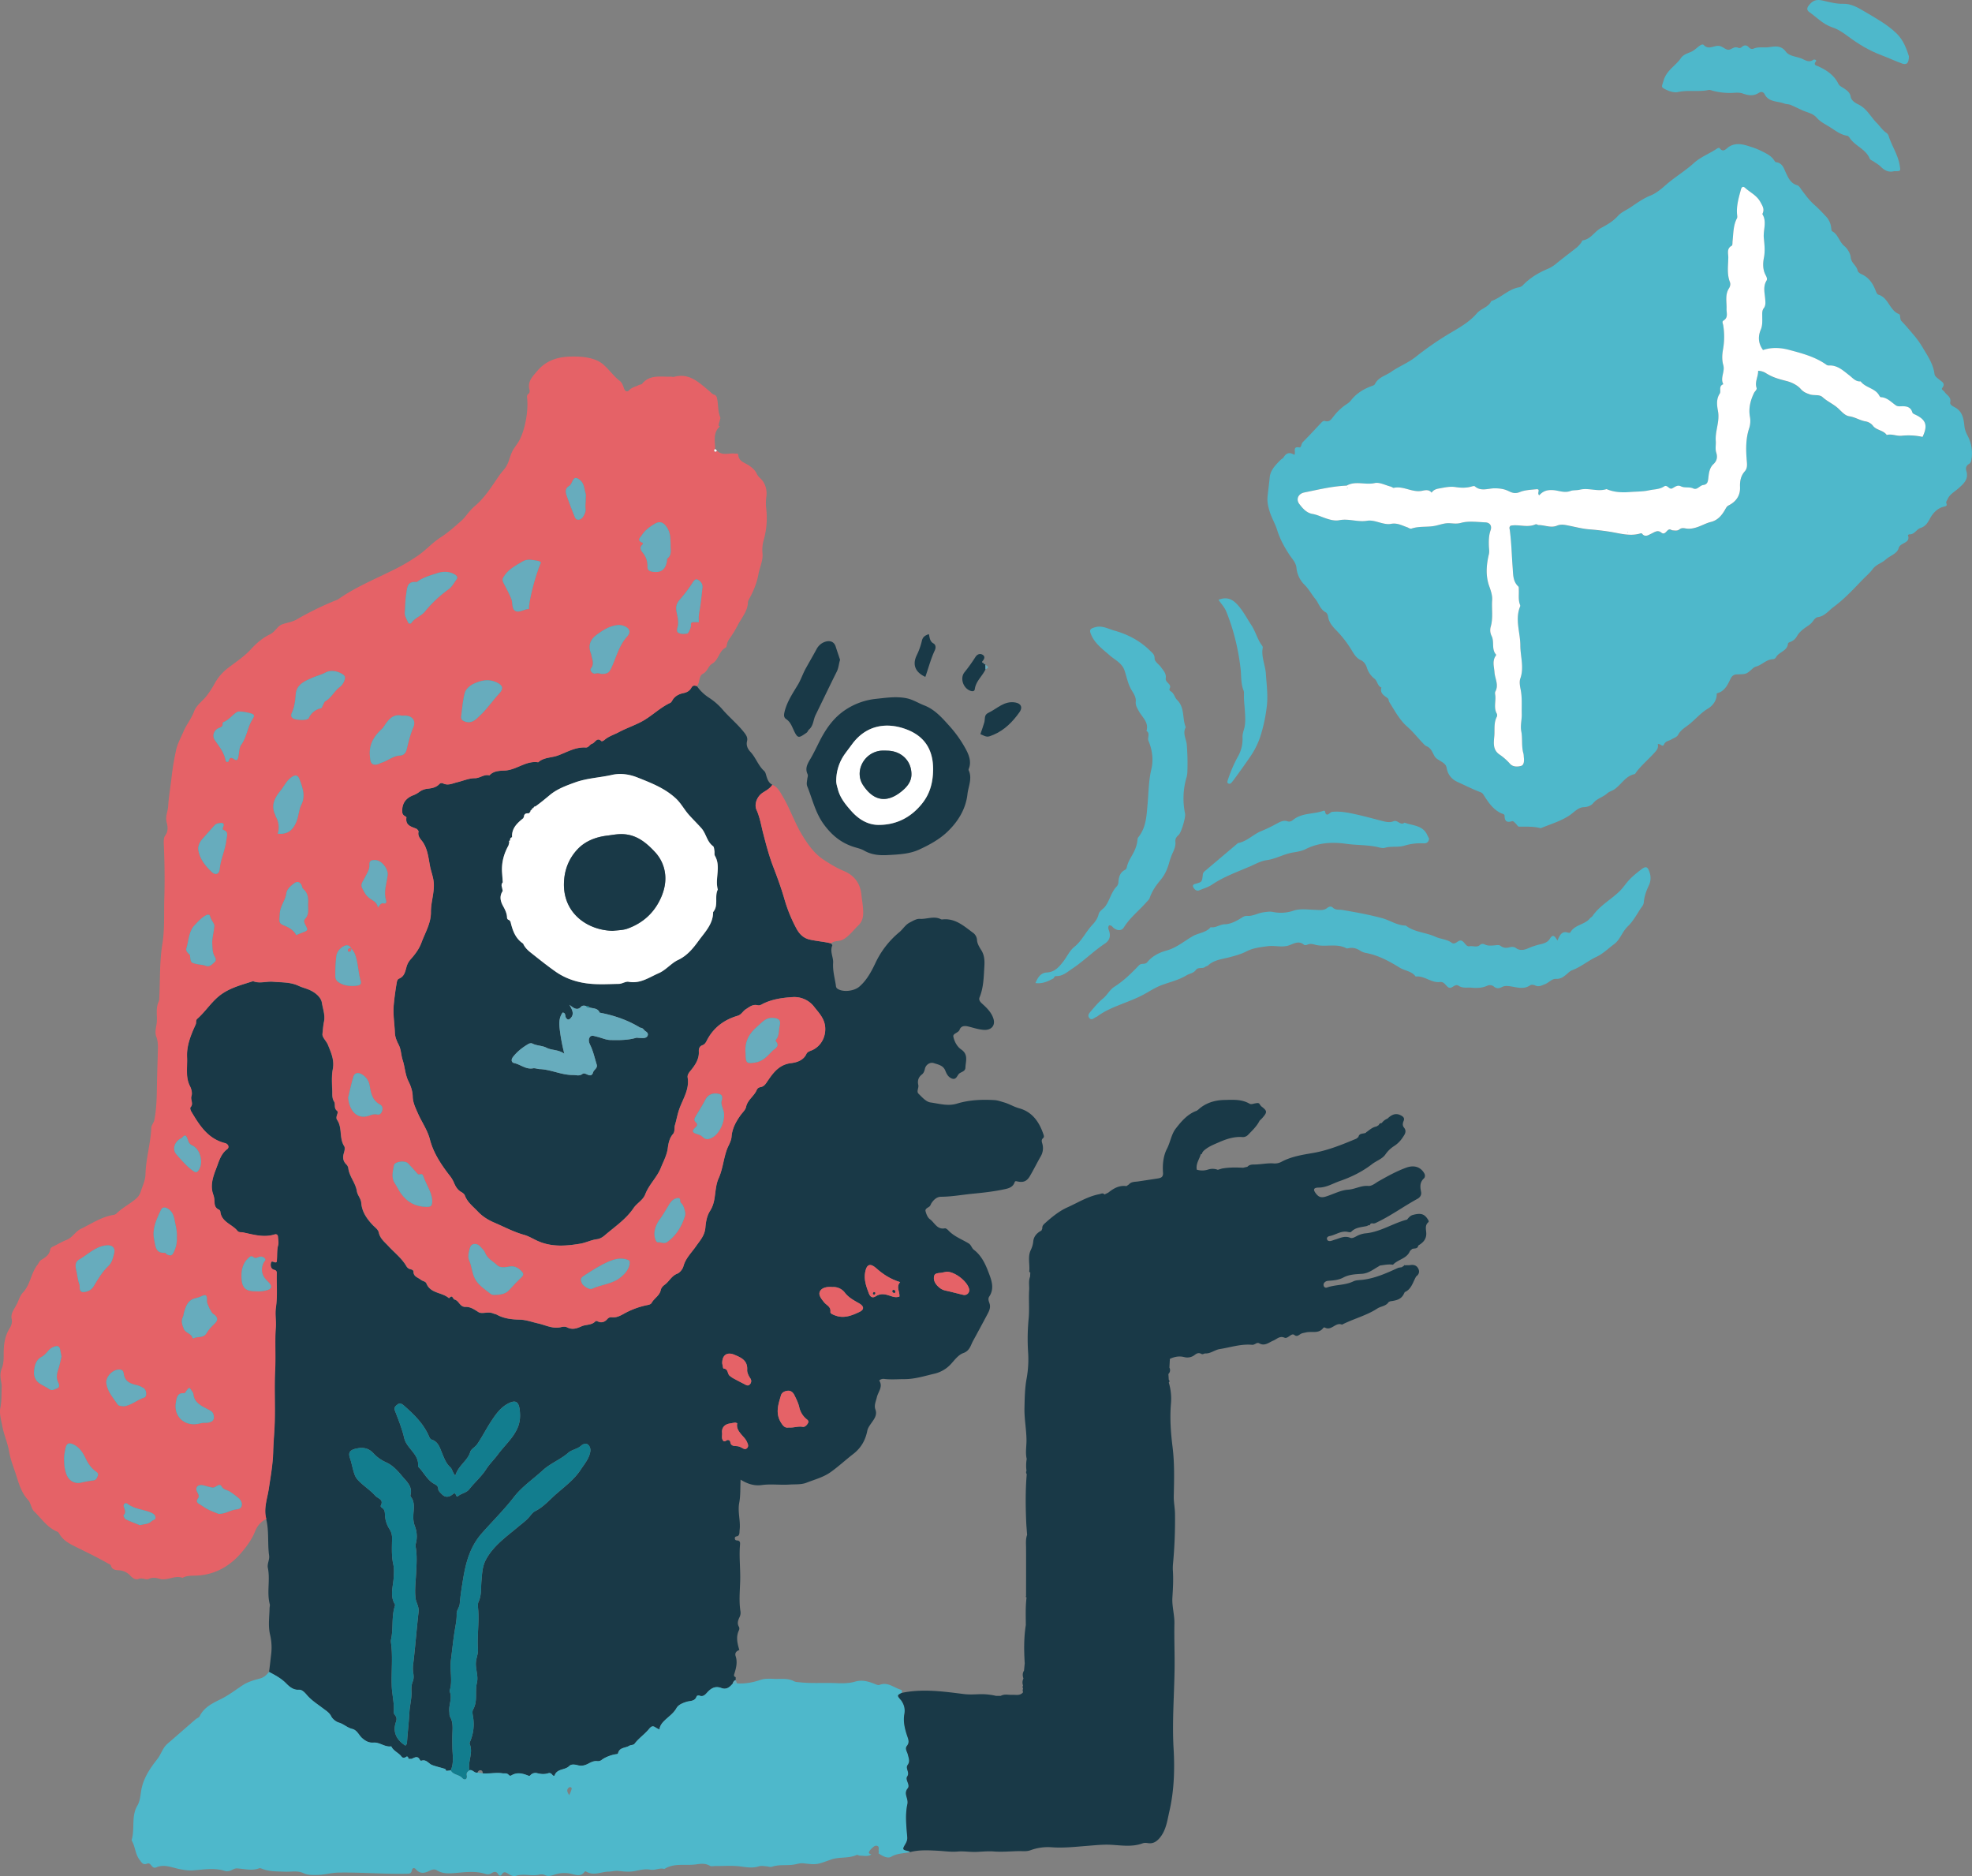 <svg xmlns="http://www.w3.org/2000/svg" viewBox="0 0 2333.79 2219.94"><rect x="0" y="0" width="2333.79" height="2219.94" fill="#808080" stroke="none"/><title>messageSent</title><g id="Layer_2" data-name="Layer 2"><g id="Layer_1-2" data-name="Layer 1"><path d="M824.78,811.91a52.2,52.2,0,0,0,14.14,13.61,75.68,75.68,0,0,1,16.3,14.19c8,9.25,17.52,17,25.11,26.59,2.62,3.32,4.8,6.36,3.77,10.66-1.22,5.11.74,9.27,4,12.73,6.41,6.78,9.12,16.15,16.13,22.49,1.73,1.56,2.13,4,2.82,6.28,1.25,4.07,2.78,8.11,7,10.2-2.79,4.38-7.3,6.66-11.44,9.37-6.64,4.35-10.36,13.55-7.3,20.32,4,8.81,5.47,18.32,7.83,27.49,3.47,13.45,7,26.78,11.95,39.77,4.86,12.63,9.54,25.37,13.27,38.37a175.27,175.27,0,0,0,14.17,34.78c3.22,6,7.82,11.34,16,13.13,8.32,1.82,16.81,2.38,25,4.44.51.84,1.67,2,1.44,2.48-3.1,7.19,1.47,14,1,20.62-.57,8.94,1.71,17,3.07,25.44.32,2,.13,3.81,2.12,5.15,6.59,4.43,19.74,2.8,25.9-2.57,8.89-7.74,14.22-17.88,19.07-28.09a105.42,105.42,0,0,1,28.35-36.41c4.24-3.51,6.79-8.52,12.08-11.26,3.9-2,8-4.61,11.91-4.37,8.41.53,16.93-3.83,25.21.48a3.75,3.75,0,0,0,2,.14c14.74-1.48,24.86,7.67,35.46,15.55a11.33,11.33,0,0,1,5.12,9c.26,4,2.7,8.19,5,11.78,4,6.29,4.08,12.94,3.65,20-.74,12.15-.87,24.31-5.62,35.87-1.1,2.68.13,4.92,2.9,7.41,5.45,4.91,11,10.22,13.43,17.67,2.74,8.36-2.53,14.12-11.55,13.43-6.37-.48-12.21-2.55-18.26-4-4.26-1.06-8.46-.7-10.14,3.77-1.54,4.09-8.26,4.33-7.41,8.36,1.21,5.73,4.5,11.81,9.18,15,8.94,6.08,5.35,14,5.1,21.53-.14,4.23-4.21,4.93-6.78,6.62-3.19,2.09-3.64,8.74-9.72,6.13-4-1.72-5.85-5.46-7.27-9.08-2.49-6.36-8.43-7.22-13.59-8.95-4.41-1.48-9.41,1.7-10.52,6.5-.64,2.78-1.52,5.3-3.57,6.87-4.29,3.29-5.44,7.51-4.33,12.39.81,3.58-2.45,7.72.27,10.41,4.19,4.13,9,9.64,14.17,10.34,10.24,1.39,20.54,4.7,31.37,1.38,14.32-4.39,29.24-5,44.18-4.16,4,.23,7.64,1.62,11.43,2.7,6.25,1.79,11.66,5.26,18,7,15.68,4.28,24,16.55,28.87,31.39.43,1.3.69,2.82-.42,3.73-3.13,2.57-1.27,5.3-.73,8.16a18.94,18.94,0,0,1-2.15,13.44c-4.47,7.77-8.4,15.85-12.94,23.57-3.69,6.27-7.92,7.87-15.25,6.15-1.71-.4-2.37-.15-2.86,1.26-2.1,6.06-7.68,7.19-12.76,8.26-12.5,2.64-25.2,4-37.93,5.24-12,1.21-24,3.4-36.16,3.47-5,0-8.54,3.26-11.28,7.23-.93,1.35-1.32,3.22-2.5,4.21-2,1.68-5.51,2.67-4.71,5.7.89,3.39,2.46,7.49,5.09,9.36,5.58,4,8.46,12.63,17.72,10.86,1.21-.23,3.1,1.29,4.19,2.46,6.69,7.18,15.88,10.43,24,15.38,3.15,1.93,3.58,5.58,6.2,7.56,8.74,6.58,13.47,16.53,17,25.83,3.35,8.83,8,19.42,1.16,29.53-1.62,2.38-.73,5.16.21,7.7,1.8,4.86-.1,9-2.34,13.17q-8.49,16-17.16,31.84c-2.62,4.8-3.79,11.53-11.43,14.15-5.72,2-10.23,8.16-14.64,13a38.15,38.15,0,0,1-19.38,11.38c-11.72,2.71-23.39,6.54-35.79,6.47-7.92,0-15.83.73-23.76-.26a7.16,7.16,0,0,0-5.94,1.89c4.91,7.3-1.31,13.28-2.81,19.94-1.07,4.76-3.49,9.48-1.68,14.28,2.52,6.68-1.69,11.66-4.68,16-2.1,3-4.24,5.86-4.92,9.29-2.24,11.2-7.35,20.25-16.58,27.4-9,6.94-17.28,14.68-26.57,21.32-8.86,6.34-19.16,8.9-28.89,12.73-6.05,2.38-13.36,1.7-20.12,2.15-10.91.72-21.9-.91-32.76.58-9,1.24-16.95-1.44-25-6.37-.5,9.89,0,18.86-1.63,27.43-2.07,10.94,1.83,21.51.45,32.28-.29,2.29.24,4.74-1.57,6.58-1.22,1.23-4.31.23-4.07,3.26s2.72,2,4.39,2.72c2.17.91,1.85,3.35,1.69,5.28-1.14,13.68.56,27.36.27,41.07-.26,12.16-1.67,24.63.25,36.87a11.12,11.12,0,0,1-.84,6.74c-1.8,3.86-3.49,7.67-.86,12a4.75,4.75,0,0,1,0,3.9c-3.87,7.92-1.91,15.66.42,23.41-3.43,1.27-5.63,3.45-4.36,7.34,2.27,6.93.72,13.54-1.34,20.13-.61,1.95-1.41,3.79,1.39,4.66,0,1.22,0,2.44,0,3.65-2.18.46-2.89,2.2-3.48,4-3.49,4.3-7.54,7.69-13.47,5.42-7.43-2.84-12.39.26-17.18,5.62-2,2.23-4.62,5-8.61,3.43-1.31-.52-3.27-.13-3.61.89-2.09,6.18-8,5-12.36,6.49-4.58,1.52-9.24,3.43-11.44,7.33-3.53,6.25-9.25,9.94-14.08,14.67-3,2.9-5.51,6-6.08,10.63a40.84,40.84,0,0,1-4.46-2.32c-3.46-2.49-5.29-1.47-8,1.84-5.12,6.22-12.06,10.77-17,17.37-1.22,1.64-4.6,1.31-6.33,2.39-4.41,2.77-11.44,1.71-13.14,8.57-.29,1.16-1.23,1.23-2.24,1.36-5.27.66-12.71,3.36-17,6.6a7.14,7.14,0,0,1-5.49,1.6c-3.87-.44-7.14,1.21-10.39,2.92-3.84,2-7.63,3.2-12.21,2.06-3.42-.85-7.81-1.89-10.57.88-4.93,5-14.08,2.82-17.13,10.74-.65,1.69-2.18.44-3-.62-1.14-1.44-2.74-2.25-4.37-1.71-4.61,1.51-9.08,1.14-13.65-.08a8,8,0,0,0-6.62,1.43c-1,.68-1.68,2.37-3.26,1.72-7-2.86-13.89-4.66-20.93-.12a2.77,2.77,0,0,1-2.53-.77c-2-2.65-4.78-1.63-7.3-2-7.81-1.29-15.59.72-23.38.06-.16-1.58-.14-3.36-2.13-3.78-2.29-.48-3.48,1-4.22,2.91-3.68.77-5.71-3.9-9.46-2.86-2.22-10.43,4.81-20.78.29-31.27-.32-.75.17-2,.54-2.89a52.06,52.06,0,0,0,3.33-29.94c-.47-2.56-1-5.83.19-7.84,5.72-10,2-21.2,4.47-31.45,2.09-8.6-2-16.49-1.1-25,.5-5,2.72-9.53,2.36-14.62-1.12-16.16,1.67-32.33.19-48.51-.24-2.62-.53-5.66.51-7.9,3.68-7.9,2.71-16.27,3.44-24.49.76-8.53,1-17.26,5.15-25.12,8.8-16.64,24.08-27.19,37.9-38.83,4.67-3.93,9.69-7.42,13.69-12.14,2.14-2.52,4-5.3,7.13-6.87,9.85-5,16.95-13.5,25.07-20.55,10-8.71,21-16.86,28.43-28.23,4.31-6.56,9.61-12.56,11.31-20.67.78-3.72-.15-6.92-2.46-9s-6.06-.85-8.24,1.14c-4.52,4.13-10.93,4.58-15.42,8.51-9.2,8.06-20.9,12.26-30.06,20.69-11.35,10.45-24.53,19.27-33.94,31.44-11.71,15.16-25.32,28.55-37.92,42.81-14.3,16.19-19.21,35.18-22.45,55-1.53,9.41-3.09,18.94-3.85,28.46-.36,4.55-3.81,7.72-3.67,12.07.22,6.6-1.15,13-2.22,19.43-1.94,11.73-3.05,23.6-4.61,35.4-1.6,12.16,2.52,24.56-1.64,36.59,3.89,8.19-1.24,16.31-.18,24.48.26,2-.1,4.26.81,5.82,3.6,6.17,3.1,12.71,2.83,19.42-.23,5.54-.15,11.13-.07,16.69.13,9.14,2.13,18.62-2,27.5l-5.16.56c-.55-.8-.94-2.09-1.68-2.33-5-1.61-10.23-2.7-15.15-4.55-4.3-1.62-7-7.28-12.88-5.06-.37.14-1.35-.52-1.59-1-2.7-5.55-6.39-2.63-9.91-1.24l-3.53,0c-.5-2.46-1.44-3.87-3.91-1.65-1.63.33-3.12.68-4.41-1-3.44-4.64-9.6-6.58-12.16-12.13-7.56,1.21-13.55-5-21-4.45-5.24.4-9.21-1.66-13.21-5.08-4.16-3.56-6-9.62-12-11.11s-10.13-5.86-15.91-7.52c-3.66-1.05-7.65-4.72-8.75-7-2.28-4.68-5.87-6.73-9.48-9.48-6.81-5.19-14.32-9.89-19.7-16.33-2.84-3.4-6-6.27-9.16-6-7,.55-11.85-4.18-15.22-7.57-6-6.07-13-9.69-20.19-13.52,1-6.85,1.71-13.76,2.5-20.6a66.79,66.79,0,0,0-1.22-23.58c-2.46-10.17-.87-20.79-.63-31.21,0-1.64.66-3.38.26-4.88-3.74-14.16.69-28.73-2.27-43-1-4.85,2.21-9.55,1.47-14.69-2-14.27.09-28.88-3.42-43-3.49-12.22,1.15-24.14,2.9-35.8,2.19-14.61,4.83-29.17,5.21-43.92.31-12,1.53-23.87,1.84-35.77.55-20.46-.57-40.93.48-61.46.85-16.46-.44-33.08.74-49.6.57-7.93-1-16,.13-23.63,2-13.63.63-27.12,1-40.67.06-2.33-.66-3.44-3.11-4.09-4.16-1.11-4.37-5.32-3.74-8.15.87-3.91,4.63.8,6.73-1.12,1-6.49,0-13.17,1.77-19.72.84-3.07,0-6.61-.17-9.93-.15-2.52-1.76-3.63-4.06-2.91-12.75,4-25,.17-37.27-2.4-2.24-.47-5,.21-6.58-1.78-6.37-8-19.1-10.44-20.33-23a3.39,3.39,0,0,0-1.81-2.25c-5-2.15-5-6.48-5.2-10.9a23.07,23.07,0,0,0-1.33-6.79c-4.11-11.17,0-22,3.74-31.65,2.89-7.51,5.13-16.48,12.69-22.11,3-2.22,1.31-6.26-2.58-7.23-20.4-5.12-30.37-21.3-40.1-37.71-.77-1.3-1.37-4-.68-4.68,4-4.17-.43-8.82,1.14-13.37,1.13-3.27,0-8.11-1.73-11.44-5.68-11.09-2.93-22.85-3.5-34.3-.69-13.93,4.52-26.52,10.21-38.9,1-2.08-.17-4.88,1.79-6.6,10.64-9.31,17.81-21.93,29.9-30,11.2-7.46,23.84-10.6,36.26-14.64,7.73,3.2,15.69,0,23.62.68,10.28.92,20.49.26,30.29,4.86,4.67,2.19,10,3.28,14.64,5.66,6.15,3.13,12,8.29,12.92,14.39,1.15,7.29,4.1,14.66,2.46,22.42-1,4.74-1.25,9.72-1.82,14.43-.48,4,4.71,8.44,6.55,13,3.63,9.09,7.77,17.87,5.73,28.55-1.6,8.36-1,17.23-.64,25.85.16,4.19-.42,8.7,2.12,12.64,2.07,3.21-.68,7.57,3.46,10.89,2.76,2.21-2.55,6.86.21,10.9,6.33,9.25,2.18,21.46,8.33,31,1.17,1.82.47,5.36-.29,7.81-1.63,5.25-1.33,9.73,2.81,13.75a7.85,7.85,0,0,1,2.31,4.3c1.15,10,8.65,17.5,10.16,27.42.73,4.8,4.8,8.67,5.2,13.84.81,10.49,6.45,18.51,13.32,25.94,2.69,2.91,6.59,5.24,7.44,9.21,1.48,7,6.92,11.14,11.12,15.71,7.29,7.93,16,14.5,21.56,24.06a7.2,7.2,0,0,0,4.67,3.53c1.71.39,3.66,1.1,3.67,2.86,0,6,5.38,6.87,8.78,9.67,2.06,1.69,5.49,1.73,6.54,4.34,4.79,11.91,18.23,10.33,26.26,17.11.2.17.82.21.94.07,3.64-4.46,4.09,1.34,6.15,1.87,5.3,1.36,6.21,8.88,12.76,8.66,6.09-.21,10.56,3.11,15.69,6.3,3.9,2.43,11.33-1.07,17.05,1.41,1.5.65,3.24.82,4.66,1.61,8.32,4.61,17.87,5.58,26.69,5.78,7.88.18,14.66,2.87,21.86,4.45,9,2,17.48,6.81,27.27,4.42,2.19-.53,5-.8,6.89.15,6.24,3.22,11.33,1.6,17.43-1.14,5.09-2.29,11.7-1.06,16.21-5.77.79-.83,1.86-.53,2.75-.09,4.64,2.28,8.38.83,11.56-2.79a5.87,5.87,0,0,1,5.36-2c5.29.58,9.71-1.71,14.09-4.17A95.57,95.57,0,0,1,766,1544.27c2-.42,4.17-.91,5.15-2.7,3-5.46,9.36-8.42,10.74-15.1.54-2.6,2.45-4.7,4.69-6.3,5.31-3.8,7.95-10.34,14.73-13,3.21-1.24,6.48-5.41,7.43-8.88,2.58-9.48,9.46-15.85,14.71-23.43,4.74-6.84,10.47-12.7,11.27-22.35.51-6.23,1.64-13.61,5.39-19.49,3.26-5.11,4.74-10.33,5.63-16.5,1.06-7.37,1.63-15.65,4.53-22,5-11,5.79-23,9.81-34.11,1.83-5.09,5.18-9.75,5.62-15.55.72-9.46,5.16-17.62,10.61-25.24,2.31-3.22,5.79-6.24,6.54-9.81,1.78-8.54,9.69-12.83,12.73-20.34a5.6,5.6,0,0,1,3.75-3c5-.61,6.89-4.28,9.4-7.93,6.77-9.85,13.71-19,27.5-20.58,6.55-.77,14.46-3.17,18-10.79,1.27-2.72,4.09-3.34,6.44-4.36,11.27-4.87,17.1-16.67,15.7-28.54-1.14-9.65-7.66-16.18-12.76-22.72a29.6,29.6,0,0,0-25.88-11.68c-11.75.73-23,2.36-33.68,7.28-2.39,1.1-4.57,3-7.43,2.33-5.84-1.39-9.49,1.86-14.11,4.8-3.55,2.26-5.11,6.35-9.65,7.68-15.25,4.47-27.51,13.19-35.45,27.41-1.55,2.78-2.58,6.14-6.25,7.44-3.21,1.14-4.37,3.89-4.18,7.21.5,8.51-3.57,15.1-8.59,21.47-2.2,2.79-5.29,5.73-4.64,9.66,2.17,13.11-4.87,24.11-9.18,35.22-2.73,7-3.8,14.06-5.88,21-1,3.51.28,7.56-2.33,10.55-4.19,4.79-5.35,10.94-6.11,16.64-1.12,8.44-5.22,15.73-8.19,23.22-4.42,11.17-14,19.82-18.44,31.32-2.74,7.16-9.9,10.53-13.82,16.34-9.11,13.48-22.41,22.2-34.34,32.48-2.44,2.1-5.72,4-8.81,4.4-7,.82-13.15,4.17-20,5.32-17.85,3-35.28,4.22-52.41-4.15-4.61-2.26-9.35-5-14.26-6.35-12.24-3.41-23.35-9.4-34.89-14.34-7.19-3.08-13.92-7.08-19.67-13.2s-12.34-10.86-15.36-19c-.62-1.68-2.55-3.17-4.23-4.1-4.73-2.61-7.07-7.1-8.94-11.64a35.83,35.83,0,0,0-5.2-8.3c-9.9-12.86-18.94-26.53-23-42.26-2.95-11.45-9.81-20.69-14.34-31.17-2.8-6.48-5.86-12.54-6-19.57-.12-6.5-2.23-12.58-5-18-4-8.06-4.15-16.91-6.89-25.17-2-5.91-1.74-12.32-4.72-18.13-2.23-4.35-4.3-9-4.5-14.18-.43-11.1-2.41-22.07-1.33-33.33.8-8.27,1.88-16.46,3.28-24.62.38-2.25.74-5.24,2.91-6.12,6.22-2.52,7.2-7.87,8.77-13.38a22.11,22.11,0,0,1,4.45-8.84c5.49-6.15,10.41-12.4,13.42-20.52,4.39-11.83,11.28-22.88,11.15-36-.11-11.55,4.1-22.5,3.38-34.27-.44-7.17-3.17-13.44-4.46-20.17-1.77-9.3-2.68-19.14-7.92-27.52-2.56-4.1-7-7.24-5.66-13.17.23-1-1.62-3.18-2.94-3.69-6.19-2.41-12.88-4.07-11.37-13.18.1-.62-1.92-1.6-3-2.39a5.32,5.32,0,0,1-1.94-4.36c-.56-9.41,3.88-16,12.89-19.47a28.51,28.51,0,0,0,7-3.8,19.87,19.87,0,0,1,10.11-4c5.08-.53,9.86-1.4,13.63-5.24a3.85,3.85,0,0,1,4.56-1.07c6,3,11.56-.07,17-1.38,7-1.67,13.65-4.73,21-4.76,5.86,0,10.76-5.05,17-3.3,4.81-5.51,12.41-5.47,18-5.73,14.11-.66,25.21-12.05,39.69-9.78,6.57-6,15.5-5.2,23.19-8,10.8-3.93,20.88-10.29,33.06-9.49,3.43.23,4.75-3.64,7.49-4.48,3.63-1.12,5.71-8.34,11.19-3,.37.36,2.53-.61,3.44-1.43,4.88-4.36,11.15-6.13,16.75-9.11,8.64-4.59,18-7.83,26.62-12.3,12.16-6.3,21.89-16.65,34.51-22.51,1.09-.5,1.89-1.89,2.53-3,2.87-5.09,8-7.57,13-8.53,4.53-.88,7.51-2.88,9.43-6.3S822.18,811.18,824.78,811.91ZM629.55,958.22a1.85,1.85,0,0,0-1.74,2.24l-1.93,2c-3.14-.28-5.63.36-5.79,4.19a3.15,3.15,0,0,0-.66,1.47c-7.25,5.83-14,11.95-13.38,22.48l-.09.16c-1.89.52-2.41,1.86-2.18,3.64l0,.08c-1.21.31-1.63,1-1,2.15l-1,3.87c-5.48,9.82-8.3,20.28-7.6,31.59l.87,12c-1.79,1.9-1.63,4.05-.83,6.29l.77,3.95c-4.12,6-2.77,12,.36,17.72,2.43,4.42,4.63,8.74,4.75,13.9a2.88,2.88,0,0,0,2.45,2.72l1.61,1.87c2.38,10.15,5.59,19.82,14.94,26,1.9,4.42,5.26,7.73,8.9,10.6,9.83,7.78,19.6,15.68,29.87,22.84,12.24,8.53,26.57,12.87,41,14.16,11,1,22.43.31,33.66.11,3.85-.07,7.93-3.13,11.47-2.47,13.79,2.55,24.33-5.29,35.69-10.23,8.5-3.7,14.74-11.82,22.7-15.54,11.24-5.26,18.28-14.36,24.69-23.14,7.24-9.91,16.95-19.6,16.89-33.58,6.77-7.86,1.31-18.27,5.55-26.66-3.59-13,4.06-27-3.36-39.83-.9-1.55-.26-3.92-.61-5.86s-.41-4.68-1.67-5.6c-7.34-5.36-8-14.83-13.87-21.38-4.75-5.33-9.94-10.37-14.69-15.71-5.6-6.28-9.32-13.8-15.72-19.64-13.12-12-29-18.09-45-24.45-9.76-3.89-20.19-5.42-30.18-3.15-14.53,3.3-29.58,3.8-43.79,8.94-10.61,3.84-21.2,7.7-29.86,14.91-5.6,4.66-11.16,9.31-17.11,13.5a2,2,0,0,0-2.17,1.93l0,0a1.83,1.83,0,0,0-2,2.11Zm132.64,260.55a5.59,5.59,0,0,0-4.55-2.69c-14.81-9.09-31-14.59-47.95-17.79-2.2-5.56-7.65-4.78-12-6.13v0c-.91-1.84-2.54-2-4.29-1.78-2-.56-4.3-.64-5.67.86-4.51,4.93-8.42,1.94-13.88-2.26,3.8,6.59,6,11.39,1.12,16.19-2,2-3.45,1.38-4.88-.4-1.67-2.08-.14-6.42-4.26-6.57-5.18,7.21-4,15-3,22.91a222.73,222.73,0,0,0,5,25.66c-7.66-5.08-14.74-3.7-21.16-7-5.07-2.63-11.45-2.21-16.79-5-1.16-.62-3.44-.11-4.73.67-6.86,4.09-13.16,8.93-18.09,15.34-2.32,3-2,6.45,1.47,7.2,7.57,1.61,13.8,7.74,22.31,6.19,2.47-.45,5.21.82,7.85.91,13.49.49,25.83,7.14,39.6,7,3.77,0,7.33,1.5,10.82-1.13,1.48-1.11,3-.71,4.66,0,3.2,1.44,6.57,3.25,8.2-2.13,1-3.2,5.54-4.81,4.22-9.08-2.41-7.77-4.13-15.89-7.68-23.11-1.73-3.52-2.24-6.38-.68-9.08,1.85-3.19,5.6-1.47,8.24-.87,5.4,1.23,11,3.86,16.07,4,10.34.22,21,.36,31.2-2.75a76.09,76.09,0,0,0,7.82.44c2.32-.09,4.81-.79,5.47-3.37.71-2.74-1.58-4-3.51-5.26A1.28,1.28,0,0,0,762.19,1218.77Zm-282.48,846.8a4.53,4.53,0,0,0,2-4c.8-11.76,2.19-23.48,2.83-35.27.44-8.16,2.87-16.55,2.44-25-.21-4.07,0-7.83,1.53-11.56,1.48-3.53,1.08-7.33.49-10.82a35.5,35.5,0,0,1,.13-10.6c2.44-20.3,3.9-40.72,6.28-61,.72-6.16-3-10.77-3.62-16.27-1.13-9.77.21-19.63.69-29.33.49-10,1.21-19.77-.25-29.65-.24-1.62-.8-3.07-.29-4.83a33.33,33.33,0,0,0-1.07-21.65,29.31,29.31,0,0,1-1.7-10.77c0-8.13,2.73-16.64-3.17-24a2.6,2.6,0,0,1-.11-1.94c2.58-10.05-5-16.15-10.09-22.28-5.27-6.38-11.13-12.86-19.43-16.48a44.89,44.89,0,0,1-14.43-10.46c-6.06-6.52-12.81-7.26-20.75-5.43-6.83,1.57-9.38,4.4-7,11.19,2.17,6.29,3.15,12.84,5.35,19.07a18.83,18.83,0,0,0,4,6.79c6.31,6.81,14.34,11.64,20.6,18.63,3.24,3.62,10.25,4.16,6.57,11.63-.62,1.26.82,2.34,1.94,3.11,2.88,2,2.82,5,3,8A33.55,33.55,0,0,0,461,1809.5a19.1,19.1,0,0,1,3,11.34c-.12,10.12-.78,20.32,1.45,30.31,1.16,5.23.74,10.36.46,15.63-.57,10.57-4.86,21.39,1.48,31.67a2.69,2.69,0,0,1-.07,1.92c-4.23,13-1.54,26.85-4.61,40a11.07,11.07,0,0,0,.08,3.88c2.28,16.91.18,33.89.82,50.83.38,10.22,3.21,20.27,2.37,30.61a5.84,5.84,0,0,0,1.36,3.68c2.15,2.67,2.45,4.72,1.18,8.46C464.62,2049.18,468.81,2058.54,479.71,2065.57Zm59.12-319.35c-3.66-4.52-3.55-7.87-5.85-9.91-5.12-4.55-7.29-10.75-9.87-16.93s-4.4-13.44-12.25-15.86c-1.57-.48-2.41-2.12-3.09-3.72-6.48-15.28-18.08-26.36-30.26-37-2.42-2.11-4.83-2.69-7.1-.85-2.11,1.72-4.56,3.35-3,7.4,4.08,10.6,8.4,21.26,10.94,32.28,2.9,12.63,18,19,16.39,33.5,0,.25.3.59.53.82,6.27,6.33,10,15,18.11,19.7,2.22,1.29,5.23,2.36,5.27,6.43,0,2.12,2.6,4.42,4.42,6.25,3.77,3.8,8.19,3.71,12.92-.27,2-1.65,2.92-.85,3.61.91.53,1.37,1.09,2.65,2.57,1.39,4-3.43,9.75-3.66,13.35-8.28,6.28-8.06,14.34-14.87,19.77-23.4,4.15-6.52,9.61-11.64,14.07-17.69,7.34-10,16.81-18.13,22.41-29.64,3.94-8.1,4.29-16,3.11-24.19-1.28-8.87-5.26-10.6-13.35-6.45-9.47,4.86-15.3,13.54-20.87,22.06s-10.09,17.65-15.88,26.11c-2.53,3.69-7.22,5.66-8.24,9.14C553.38,1728.82,542.54,1733.8,538.83,1746.21ZM985.32,1523c-6.36-.6-12.42.55-14.84,4.88s1.7,9.19,4.83,13.15c2.77,3.51,8.22,5.09,7.44,11.33-.24,2,2.78,3.1,5.08,4,10.56,4.29,20.08.41,29.23-3.91,6.06-2.86,5.64-6.82-.49-10.3s-12.25-6.76-16.58-12.36A16.9,16.9,0,0,0,985.32,1523Zm80-5.83c-11.83-3.68-20.39-9.42-28.29-16.43-7.19-6.37-11.44-4.77-13.14,4.86-1.56,8.81,1.29,16.81,4.42,25,2,5.07,5,5.41,8.24,3.29,5.84-3.84,11.4-2.39,17.06-.47,3.5,1.19,6.86,2.31,10.84.86C1065,1528.55,1060.12,1522.81,1065.29,1517.17Zm-131.83,172c6,.51,11-1.79,16.45-.76,2.42.46,4.82-1.83,6.21-4.31,1.69-3-1-4.15-2.52-5.59a25.1,25.1,0,0,1-7.75-13.39c-1.14-5-3.56-9.83-5.87-14.51-1.51-3.06-4.31-5.37-8-4.89-3.28.44-6.7,1.78-7.75,5.38-3.14,10.73-6.94,21.14.08,32.38C927.14,1688,929.33,1689.92,933.46,1689.17Zm-78.71-75.5c.54,2.18.95,5.76,1.5,5.78,5.79.23,4.36,6.29,7.34,8.58a32.06,32.06,0,0,0,4.05,2.85q6.54,3.57,13.19,6.93c2,1,4.24,2.67,6.36.54A5.54,5.54,0,0,0,888,1631c-2.15-3.11-3.93-7-3.73-10.05.73-11.31-7.5-14.65-15.14-17.88C860,1599.27,854.31,1604,854.76,1613.67Zm265.62-108.81c-1.92.38-3.56.65-5.17,1-3.47.82-8.57,0-9.64,3.86-1.38,5,1.34,9.76,5.3,13.21a17.1,17.1,0,0,0,7.81,4.17c7.11,1.49,14.1,3.49,21.19,5.09a5.73,5.73,0,0,0,7.1-6.62C1145,1516.26,1130.06,1504.78,1120.38,1504.85ZM872.52,1684.08c-1.42-.38-2.07-.76-2.65-.68-2.29.31-4.57.76-6.85,1.18-5.54,1-9.15,5-8.46,10.9.34,2.9-.9,6,.88,8.74,2.11,3.23,4-.43,6.06-.24a2.79,2.79,0,0,1,2.76,2.38c.67,4.39,3.71,4.72,7.28,4.82a13.83,13.83,0,0,1,5.7,1.64c2.4,1.24,4.78,3.19,7.12.5,2.08-2.4.42-5.28-.57-7.49-1.19-2.65-3.37-4.9-5.33-7.14C874.7,1694.42,871.14,1690.11,872.52,1684.08Z" style="fill:#193947;"/><path d="M824.78,811.91c-2.59-.73-4.73-1.33-6.57,2s-4.89,5.42-9.43,6.3c-4.94,1-10.11,3.43-13,8.53-.64,1.14-1.45,2.53-2.53,3-12.62,5.86-22.36,16.21-34.51,22.51-8.62,4.47-18,7.71-26.62,12.3-5.6,3-11.87,4.75-16.75,9.11-.91.82-3.08,1.79-3.44,1.43-5.47-5.31-7.56,1.91-11.19,3-2.73.84-4.06,4.71-7.49,4.48-12.19-.8-22.26,5.56-33.06,9.49-7.68,2.79-16.61,2-23.19,8-14.48-2.27-25.58,9.12-39.69,9.78-5.61.26-13.22.22-18,5.73-6.21-1.75-11.1,3.28-17,3.3-7.38,0-14,3.09-21,4.76-5.47,1.31-11.06,4.39-17,1.38a3.85,3.85,0,0,0-4.56,1.07c-3.77,3.84-8.54,4.71-13.63,5.24a19.87,19.87,0,0,0-10.11,4,28.51,28.51,0,0,1-7,3.8c-9,3.45-13.45,10.06-12.89,19.47a5.32,5.32,0,0,0,1.94,4.36c1.05.79,3.07,1.77,3,2.39-1.51,9.11,5.18,10.77,11.37,13.18,1.32.52,3.16,2.69,2.94,3.69-1.34,5.94,3.09,9.07,5.66,13.17,5.24,8.38,6.14,18.22,7.92,27.52,1.28,6.73,4,13,4.46,20.17.72,11.77-3.49,22.72-3.38,34.27.12,13.08-6.77,24.13-11.15,36-3,8.13-7.94,14.37-13.42,20.52a22.11,22.11,0,0,0-4.45,8.84c-1.57,5.51-2.55,10.86-8.77,13.38-2.18.88-2.53,3.87-2.91,6.12-1.4,8.16-2.48,16.35-3.28,24.62-1.08,11.26.9,22.23,1.33,33.33.2,5.13,2.27,9.83,4.5,14.18,3,5.81,2.77,12.22,4.72,18.13,2.73,8.25,2.84,17.1,6.89,25.17,2.73,5.44,4.84,11.52,5,18,.13,7,3.18,13.09,6,19.57,4.53,10.48,11.39,19.73,14.34,31.17,4.05,15.74,13.1,29.4,23,42.26a35.83,35.83,0,0,1,5.2,8.3c1.87,4.55,4.21,9,8.94,11.64,1.68.93,3.61,2.42,4.23,4.1,3,8.16,9.71,13,15.36,19s12.48,10.12,19.67,13.2c11.54,4.94,22.65,10.93,34.89,14.34,4.91,1.37,9.64,4.1,14.26,6.35,17.12,8.37,34.56,7.14,52.41,4.15,6.86-1.15,13-4.5,20-5.32,3.09-.36,6.37-2.3,8.81-4.4,11.93-10.28,25.23-19,34.34-32.48,3.92-5.81,11.08-9.18,13.82-16.34,4.41-11.5,14-20.14,18.44-31.32,3-7.49,7.06-14.78,8.19-23.22.76-5.7,1.91-11.85,6.11-16.64,2.61-3,1.29-7,2.33-10.55,2.07-7,3.15-14,5.88-21,4.31-11.11,11.36-22.12,9.18-35.22-.65-3.93,2.44-6.86,4.64-9.66,5-6.37,9.09-13,8.59-21.47-.2-3.32,1-6.07,4.18-7.21,3.67-1.29,4.7-4.66,6.25-7.44,7.94-14.22,20.2-22.95,35.45-27.41,4.54-1.33,6.1-5.42,9.65-7.68,4.61-2.94,8.27-6.19,14.11-4.8,2.86.68,5-1.23,7.43-2.33,10.69-4.92,21.93-6.54,33.68-7.28a29.6,29.6,0,0,1,25.88,11.68c5.1,6.54,11.62,13.07,12.76,22.72,1.4,11.86-4.43,23.67-15.7,28.54-2.35,1-5.17,1.64-6.44,4.36-3.57,7.63-11.49,10-18,10.79-13.79,1.62-20.73,10.73-27.5,20.58-2.51,3.65-4.36,7.31-9.4,7.93a5.6,5.6,0,0,0-3.75,3c-3,7.51-10.95,11.8-12.73,20.34-.75,3.57-4.23,6.59-6.54,9.81-5.45,7.62-9.89,15.77-10.61,25.24-.44,5.8-3.79,10.46-5.62,15.55-4,11.16-4.79,23.08-9.81,34.11-2.9,6.39-3.47,14.66-4.53,22-.89,6.17-2.37,11.39-5.63,16.5-3.74,5.88-4.88,13.26-5.39,19.49-.79,9.66-6.53,15.51-11.27,22.35-5.26,7.58-12.13,14-14.71,23.43-.94,3.47-4.21,7.64-7.43,8.88-6.78,2.62-9.42,9.17-14.73,13-2.24,1.6-4.15,3.71-4.69,6.3-1.38,6.68-7.76,9.64-10.74,15.1-1,1.79-3.12,2.28-5.15,2.7a95.57,95.57,0,0,0-27.74,10.19c-4.37,2.46-8.8,4.75-14.09,4.17a5.87,5.87,0,0,0-5.36,2c-3.19,3.63-6.92,5.07-11.56,2.79-.89-.44-2-.74-2.75.09-4.51,4.71-11.12,3.48-16.21,5.77-6.1,2.75-11.19,4.36-17.43,1.14-1.85-1-4.7-.69-6.89-.15-9.79,2.39-18.25-2.43-27.27-4.42-7.21-1.59-14-4.28-21.86-4.45-8.82-.2-18.38-1.17-26.69-5.78-1.41-.78-3.15-1-4.66-1.61-5.73-2.48-13.15,1-17.05-1.41-5.13-3.19-9.59-6.51-15.69-6.3-6.55.23-7.46-7.3-12.76-8.66-2.06-.53-2.5-6.33-6.15-1.87-.12.15-.73.1-.94-.07-8-6.78-21.47-5.19-26.26-17.11-1.05-2.62-4.48-2.65-6.54-4.34-3.4-2.79-8.76-3.62-8.78-9.67,0-1.75-2-2.47-3.67-2.86a7.2,7.2,0,0,1-4.67-3.53c-5.53-9.56-14.27-16.13-21.56-24.06-4.2-4.57-9.65-8.74-11.12-15.71-.84-4-4.75-6.31-7.44-9.21-6.88-7.43-12.52-15.44-13.32-25.94-.4-5.17-4.47-9-5.2-13.84-1.5-9.91-9-17.45-10.16-27.42a7.85,7.85,0,0,0-2.31-4.3c-4.13-4-4.43-8.5-2.81-13.75.76-2.46,1.46-6,.29-7.81-6.15-9.56-2-21.77-8.33-31-2.76-4,2.55-8.68-.21-10.9-4.14-3.32-1.39-7.68-3.46-10.89-2.54-3.94-2-8.44-2.12-12.64-.32-8.62-1-17.49.64-25.85,2-10.68-2.09-19.46-5.73-28.55-1.83-4.59-7-9-6.55-13,.57-4.72.81-9.7,1.82-14.43,1.64-7.75-1.3-15.13-2.46-22.42-1-6.1-6.77-11.26-12.92-14.39-4.68-2.38-10-3.46-14.64-5.66-9.8-4.6-20-3.94-30.29-4.86-7.93-.71-15.89,2.52-23.62-.68-12.42,4-25.06,7.17-36.26,14.64-12.09,8.06-19.26,20.68-29.9,30-2,1.72-.84,4.51-1.79,6.6-5.69,12.38-10.9,25-10.21,38.9.57,11.45-2.19,23.21,3.5,34.3,1.71,3.33,2.86,8.17,1.73,11.44-1.58,4.55,2.88,9.2-1.14,13.37-.69.71-.1,3.38.68,4.68,9.73,16.41,19.7,32.59,40.1,37.71,3.88,1,5.56,5,2.58,7.23-7.57,5.63-9.8,14.6-12.69,22.11-3.71,9.66-7.85,20.48-3.74,31.65a23.07,23.07,0,0,1,1.33,6.79c.21,4.42.2,8.75,5.2,10.9a3.39,3.39,0,0,1,1.81,2.25c1.23,12.59,14,15,20.33,23,1.58,2,4.34,1.31,6.58,1.78,12.31,2.57,24.52,6.39,37.27,2.4,2.3-.72,3.91.39,4.06,2.91.2,3.32,1,6.86.17,9.93-1.8,6.55-.72,13.23-1.77,19.72-2.1,1.92-5.86-2.79-6.73,1.12-.63,2.83-.42,7,3.74,8.15,2.45.65,3.17,1.76,3.11,4.09-.33,13.54,1,27-1,40.67-1.11,7.62.43,15.7-.13,23.63-1.18,16.52.11,33.14-.74,49.6-1.06,20.53.06,41-.48,61.46-.32,11.9-1.53,23.81-1.84,35.77-.38,14.75-3,29.3-5.21,43.92-1.75,11.66-6.4,23.58-2.9,35.8-6.72,2.94-11,8.49-13.51,14.88-3.79,9.45-9.91,17.65-16.14,25-13.5,15.93-31.41,26.1-52.7,27.06-6,.27-11.56-.28-16.91,2.68-9.32-3.51-18.16,4-27.74,1-3.57-1.09-7.94-1.82-12.53.4-2.76,1.33-7.3-1.86-11.64-.14-3.54,1.4-7-.77-9.71-3.63a19.77,19.77,0,0,0-13.95-6.61c-4-.19-7.9-.71-9.33-5.7-.34-1.2-2.59-1.91-4-2.73-11.37-6.52-23.16-12.2-34.88-18-8-4-16.71-7.75-21.69-16.16-.65-1.11-1.44-2.51-2.5-2.94C56,1807.74,49.26,1797,40.51,1788.6c-3.83-3.67-3.68-9.83-7.46-13.89-7.35-7.88-10.6-18.52-13.55-28-2.91-9.36-6.94-18.63-8.6-28.6s-6-19.66-8-29.7C1.49,1681-1,1672.71.4,1666c1.71-8.45,1.22-16.58,1.6-24.85a25.32,25.32,0,0,0-.6-5.92c-1.07-5.52-1.48-10.57.85-16.31,2.16-5.32,2.13-11.75,2.12-17.69,0-10.43,1.38-20.26,7-29.36,2-3.19,3.38-6.69,2.43-11.25-1.52-7.27,4.3-12.94,6.94-19.14,1.7-4,3.48-8.95,6.39-12,8.9-9.33,9.43-22.73,17.05-32.57,1.57-2,2.35-4.71,4.77-6.13,4.93-2.89,9.48-5.92,10.5-12.34.37-2.34,3.06-3.22,5.18-4.29,4.68-2.36,9.35-5.1,14.09-6.92,7.21-2.76,10.3-9.92,17-13.11,12.08-5.79,23.27-13.53,36.72-16.15,2-.39,3.91-.5,5.43-2,6.84-6.82,15.59-11.11,22.86-17.31a18.17,18.17,0,0,0,5.63-7.95c2.08-7,5.62-13.57,5.81-21,.46-18.61,6.06-36.57,6.91-55.13.15-3.39,2.9-5.83,3.57-9.22,2.42-12.35,2.81-24.8,3-37.32.22-14.44.74-28.89,1.13-43.33.16-6,.46-12-1.74-17.77-2.28-5.93.1-12,.52-17.6.59-8-1.49-16.54,2.34-24.31a10.37,10.37,0,0,0,.59-3.93c1.12-21.41.2-42.88,3.68-64.22,2.89-17.7,1.7-35.73,2.27-53.63.69-21.6.32-43.16-.6-64.73-.14-3.25-.15-7.3,1.59-9.66,3.92-5.34,3.14-10.65,1.74-16.16-1.65-6.48,1.43-12.37,1.82-18.46.69-10.88,2.52-21.58,3.82-32.34a316.49,316.49,0,0,1,5.79-35.19c1.73-7.32,5.59-14.14,8.57-21.15,3.48-8.2,9.33-15.06,12.46-23.62,2.78-7.61,10.21-12.41,15.15-18.81a124.06,124.06,0,0,0,10-15.66,59.46,59.46,0,0,1,15.84-17.61c9.08-6.95,18.64-13.13,26.52-21.79,6.32-6.95,14-13.49,22.38-17.45,6.25-3,8.43-9.54,14.31-11.75s11.73-2.63,17.54-6a362.94,362.94,0,0,1,45.35-22.21,18.14,18.14,0,0,0,3.64-1.62c22.21-15.61,47.51-25.34,71.4-37.75a224.46,224.46,0,0,0,22.67-13.72c9.67-6.57,17.27-15.42,26.85-21.56,8.91-5.71,16.57-12.59,24.37-19.48a40.49,40.49,0,0,0,4.83-5c3.67-4.59,7.17-9.08,11.81-13,11.65-9.9,19.72-23.07,28.32-35.54,2.17-3.15,4.88-6.08,7.13-9.05,5.28-7,5.55-15.81,10.31-22.9,2.35-3.5,5-6.93,7-10.75,6.46-12.8,10.22-33.33,8.86-48.58-.18-2-.69-3.92,1.18-5.45a4.21,4.21,0,0,0,1.68-4.43c-2.93-10.06,3.06-15.78,9-22.82,10.89-12.85,24.71-16.82,40.25-17.08,10.16-.17,20.32.38,30.09,4.44a32.42,32.42,0,0,1,9.71,6.64c6.09,5.63,10.87,12.55,17.54,17.62,3.1,2.36,4,6,5.33,9.43s3.78,3.94,6.07,1.53c3.18-3.37,7.57-4,11.33-6,1.15-.62,3-.44,3.71-1.3,9.16-11.42,22-8.15,33.85-8.6,1.32,0,2.75.57,4,.24,18.22-5,29.7,6.82,41.82,16.83,1.78,1.47,3.18,3.5,5.47,4.17,2.66.78,3.24,2.46,3.78,5,1.47,7.14.7,14.65,3.6,21.54a3.39,3.39,0,0,1,.08,2c-.46,1.92-1.1,3.79-1.56,5.71-.32,1.32-1.11,2.91,1.19,3.35-8.57,7.51-5.72,17.45-5.68,26.79-.8.83-1.83,1.72-.56,2.84s2,0,2.72-.91c6.12,6.42,14,2.62,21.07,3.47,1.61.2,4-.49,4.08,1.32.56,8.42,8.38,9.52,13.32,13.15,3.62,2.66,6.76,5.32,8.58,9.28a15.43,15.43,0,0,0,4,5.27c6.27,5.68,8.35,13.85,7.46,21.54a57.84,57.84,0,0,0-.33,13.64A95.37,95.37,0,0,1,903.82,639a42.54,42.54,0,0,0-1.44,15.77c.82,8.77-3.38,16.67-4.87,25.07-1.86,10.47-6.15,20.37-11.34,29.77a6.51,6.51,0,0,0-1,2.8c-.19,10.77-7.49,18.43-12,27.28a130.69,130.69,0,0,1-9.64,15.81,18.07,18.07,0,0,0-3.26,7.1c-.25,1.29-.48,3.24-1.33,3.66-8.14,4-8.3,14.6-16,19-4.85,2.77-5.47,9.24-11.16,12.08C826.8,799.86,828.55,807.63,824.78,811.91ZM415.51,1122.2l.15.15c-2.11-4.24-5.67-4.54-9.17-2.54-4.44,2.54-7.86,6.73-8.5,11.67a187.8,187.8,0,0,0-1.11,24.22c0,2.91,1.6,5.31,4.55,7.11,5.9,3.59,12,4.23,18.69,3.79,5.5-.35,8-1.38,6.67-6.05-2.78-9.55-2.84-19.58-5.86-29A21.35,21.35,0,0,0,415.51,1122.2Zm22.13-229.36c.13,1.66.23,3.32.38,5,.53,6,3.33,8.07,9,6.59,1.58-.41,3-1.42,4.57-1.9,7.46-2.28,13.53-8.05,21.76-8.44,4.63-.22,6.94-3.18,8-7.55,2.12-8.66,4.09-17.29,7.7-25.6s-1.44-14.4-10.94-14.09a11.91,11.91,0,0,1-3,0c-9-2-14.19,3.41-18.7,9.65-1.52,2.11-2.63,4.39-4.67,6.25C442.95,870.75,437,880.25,437.64,892.84Zm148.25,639.4c7.32-.08,12.89-1.43,16.83-5.85,4.73-5.31,9.63-10.41,14.75-15.33,2.79-2.68,2-4.6-.73-7.32-4.11-4-8.16-6-14.06-5-4.82.87-10.78,1.78-14.32-1.62-4.9-4.71-11.68-7.76-14.31-14.86-.87-2.36-3-4.29-4.76-6.28-2.26-2.6-5.09-4.57-8.67-3.87-4,.78-4.47,4.47-5.31,7.66-1,3.91-1.66,8.17-.05,11.74,2.85,6.35,3.16,13.31,5.91,19.7,4,9.31,12.26,14,19.47,19.84C582.54,1532.62,585,1532.27,585.89,1532.24ZM408.31,802.37a4.48,4.48,0,0,0-2.29-4.14c-6.51-4.51-14.77-5.68-20.78-2.44-5.18,2.78-10.59,3.94-15.71,6.23-9.13,4.09-18.84,7.93-19.61,20-.47,7.36-1.51,14.51-4.48,21.27-1.06,2.4-1.24,4.48.75,6.34,2.75,2.57,17.55,3.32,19.07.25,3.21-6.49,7.83-10.2,14.69-11.88,1.1-.27,1.67-2.68,2.49-4.09s1.31-3.42,2.54-4.11c7.11-4,10.43-11.76,16.8-16.57A16.86,16.86,0,0,0,408.31,802.37Zm70.92-79c-.94,5,1.88,8.91,3.69,13.11a2.33,2.33,0,0,0,4.11.44c4-5.88,11.22-7.7,15.81-13.21a144,144,0,0,1,27.9-26.26c4.17-2.92,6.45-7.57,9.41-11.58,1.7-2.29,1-4.24-1.48-5.79-6.83-4.28-14.4-4.11-21.34-1.8-8.29,2.76-17,4.92-24.15,10.57-11.81-1.71-11.34,7.55-12.52,14.62C479.57,710,479.65,716.72,479.22,723.35Zm161-57.88c-1.11-.6-2.19-1.6-3.38-1.77-6.14-.85-12.44-2.84-18.33.66-8.75,5.2-18,9.85-23.12,19.41-1.25,2.35-.39,4.28.78,6.48,3.18,6,6.33,12,8.94,18.31,2,4.78,0,12.08,5,14.46s10.39-2.54,16-2.4C625.22,714.35,632.62,683.2,640.26,665.47Zm71.31,131.95c7.69.14,9.4-1.7,12-7.34,5.82-12.47,8.91-26.25,18.63-36.88,4.59-5,3.1-9.61-3.16-12.24a16.87,16.87,0,0,0-8.73-1.21c-9.2,1.13-16.48,5.79-23.82,11.1-8.65,6.27-10.78,13.66-6.85,23.25a13.17,13.17,0,0,1,.33,2c1.19,5.06,3.4,10-.79,15-1.65,2,2.24,6.9,5.5,5.91S710.54,797.31,711.57,797.42ZM300.45,848.18a2.5,2.5,0,0,0-.79-2.78c-1.86-1.74-16.39-4.36-18.6-3.14-6,3.33-9.86,9.64-16.51,12.15a2,2,0,0,0-1.12,1.53c.69,4.59-3.08,4.6-5.74,6.15-5,2.88-6.69,9.08-3.48,13.69,5.27,7.58,11.06,14.74,12.8,24.21.38,2.08,3.27,2.06,3.71.46,1.2-4.47,3.14-4.24,6.31-2.07,3.58,2.45,4.49.08,5.1-3,1-4.85.79-10.62,3.46-14.28,6.59-9.06,7.23-20.44,13.07-29.62C299.37,850.37,299.92,849.16,300.45,848.18Zm28.17,138.39c11.36,1,17.62-3.55,22-13.82,2.93-6.84,2.84-14.17,6.11-20.75,5-10,1.41-19.91-2.06-29.43-2.22-6.09-5.42-6.21-10.6-2.2-5.34,4.15-8,10.21-12.09,15.22-6.88,8.44-11.54,17.17-6.42,28.25.41.9.48,2,1,2.82A24.56,24.56,0,0,1,328.63,986.57ZM511.49,1420c-.7-9.72-7.28-18.51-10.59-28.48-1.45-4.36-4.73-.28-6.51-2.37-3.66-4.28-7.56-8.34-11.37-12.49-3.47-3.78-15.88-2.41-16.77,2.37-1.31,7-3.43,14.72,1,21.1,2.63,3.83,4.44,8,7.11,11.85,7.49,10.64,17.39,15.94,30.26,16.11C510.43,1428.16,511.58,1427,511.49,1420ZM793.63,645.11c-.11-11.37-1-15.82-4.31-21-4.06-6.4-8.8-7.86-15-4-5.57,3.49-11,7.33-14.63,13-2,3.07-6.5,6.19.41,8.93.94.37,1,1.61.11,2.39-3.75,3.38-2,6.55.45,9.54a24.51,24.51,0,0,1,5.62,16.48c-.09,3.71,1.65,5.17,5.18,5.87,10.36,2.07,16.47-2.15,17.9-12.95.12-.94-.14-2.07.6-2.65C795.37,656.52,793.45,650.58,793.63,645.11Zm-443,461.4c2.57-1.06,5-2.1,7.39-3.05,6.45-2.53,6.63-2.6,3.49-8.72-1.32-2.57-2.52-5.32-.54-7.37,5.28-5.46,3.22-12.16,3.61-18.34.37-6-.23-12-5.14-16.49a5.65,5.65,0,0,1-2-3.16c-1.23-5.25-5.19-7.24-9.06-4.36-4.25,3.16-8.89,7-9.62,12.23-1.17,8.45-7.23,14.76-7.69,23.94-.47,9.51-2.09,11.19,6.08,14.43C343,1097.89,347.66,1101.18,350.66,1106.51ZM94.29,1520.94c-.16,3.71-.18,8.51,4.93,8,4.55-.46,9-2.13,12-7.35,4.87-8.39,10-16.82,17.24-23.68,4.23-4,5.45-9.91,6.73-15.32,1.49-6.33-2.68-9.53-9.34-8.89-13.19,1.26-21.9,10.94-32.5,17C89.69,1492.73,88.7,1497,90,1502,91.62,1508.18,91.87,1514.72,94.29,1520.94Zm788.12-273.5c0-.87,0,.13,0,1.12.18,9.55,1.69,10.23,11.33,8.77,9.07-1.38,14.54-7.68,20.09-13.52,2.63-2.77,10.11-5.5,4.13-11.93-.21-.22.22-1.31.61-1.78,3.86-4.74,2.81-10.78,4.16-16.16,1.74-6.94-1.12-9.1-8.42-9.45-8.46-.41-12.76,5.67-18.08,10.19C886.75,1222.73,880.74,1232.46,882.41,1247.43ZM545.84,847c-.46,3.72.39,5.52,4.73,6.94,8.45,2.78,13.27-3.31,17.56-7.28,8.37-7.74,14.77-17.54,22.66-25.95,5.61-6,4.23-9.83-3.25-13.32-9.64-4.5-18.89-2.19-27.53,2-4.09,2-8.7,6.11-9.87,10.18C547.6,828.35,547.14,837.78,545.84,847ZM253.61,1096.36c.79-3.05-3.78-7.14-5-12.25-.56-2.38-3.24-1.93-5.08-.93-5.35,2.92-9.54,7.77-13.45,11.86-6.55,6.86-6.64,17.54-9.42,26.62-1.24,4,1.89,6,4,8.39a1.85,1.85,0,0,1,.21.95c.88,8.29.91,8.14,7.93,9.76,3.55.82,7.22.75,10.73,2.13,4.49,1.76,7.32-1.69,10.27-4.3,2.71-2.4,1.29-4.84,0-7.18-2.51-4.59-2.32-9.62-2.62-14.59C250.84,1110.79,252.69,1105,253.61,1096.36Zm601,204.61c.35-4-.35-5.75-3.85-6.62-6.71-1.67-13,.59-16.09,6.89-3.16,6.48-7.27,12.44-10.85,18.64-2,3.45-3.48,5.23-.45,8s1.39,4.47-.82,6.47c-3.61,3.26-3.48,5.52.7,7,2.81,1,5.88,1.44,8,3.73,4.15,4.44,8.63,2.8,12.64.33,8.81-5.42,15.31-21.39,12.23-31.39C854.69,1309.29,852.49,1305,854.64,1301Zm-609.7,239c.22-8-1-8.91-8.06-5.49-2.06,1-4.37,1.27-6.48,1.91-8.61,2.6-10.58,9.68-12.73,16.83-.47,1.56-.38,3.36-1.12,4.74-2.68,5-.88,9.79.86,14.38,1.91,5,9.11,5.4,10.52,11.14,0,.15.68.35.88.24,5-2.72,12,.13,15.69-6.29,2.45-4.29,5.95-7.79,9.6-11.24,4.64-4.39,3.57-8.29-2.18-11.75C250,1553.32,244.87,1542.61,244.94,1540Zm19.28-561.53c1.48-4-.22-5.06-4.27-4.47-2.37.35-4.44.72-6.14,2.69-4.78,5.54-9.8,10.88-14.58,16.42-3.13,3.63-5.21,8.43-4.53,12.76,1.69,10.76,8.52,19.06,16.21,26.26,4.11,3.85,8.6,2.15,9.08-3.49,1-12,6.75-22.91,7.95-34.84.43-4.28,3.3-9.27-3.37-11.65C263.1,981.62,263.44,980,264.22,978.46Zm563-242.26c-.91-5.91.29-11,1.12-16.27,1.3-8.16,2.13-16.39,3-24.61.5-4.6-2.58-7.95-5.92-9.47-2.89-1.31-5,2.5-6.59,4.89a164.77,164.77,0,0,1-14.34,18.85c-4.57,5.21-4.81,9.51-3.67,15.16s2.71,11.49,1,17.52c-.6,2.08-1.23,5.22.93,6.49,3.15,1.85,7,1.46,10.57.93,1.65-.25,4.75-7.93,4.44-9.91-.29-1.82.11-3.4,2.3-3.56C822,736.09,824,736.2,827.23,736.2ZM412,1298.88c1.61,15.92,10.81,26.32,25.17,21.16,2.75-1,5.65-2,8.78-1.32s4.87-.69,6.1-3.66c1.42-3.41.36-6.65-2.1-7.94-9.32-4.89-11-13.57-12.49-22.58a18.65,18.65,0,0,0-9.45-13.38c-4.2-2.49-8.41-1.65-9.75,2.76C415.56,1282.75,413.7,1291.8,412,1298.88ZM258.67,1791.39c8.27,0,13.6-4.19,19.88-5.1,3.2-.46,7-.75,7.59-5.1.49-3.61-1.42-6.5-4-8.68a102.79,102.79,0,0,0-10.35-7.62c-3.1-2-7-1.65-9.57-6-2.91-4.87-7.23,2.4-11.35,1.32-1.92-.51-3.87-.88-5.79-1.35a41.5,41.5,0,0,0-5.77-1.47c-6-.58-8.63,3.11-5.78,8.5,1.36,2.57,2.6,4.62.73,7.23-2.45,3.42-.91,5.33,2.24,7.06,2.59,1.43,5,3.35,7.51,4.78C249.08,1787.86,254.74,1789.73,258.67,1791.39ZM146.26,1664.11c.73-.1,1.39-.15,2-.29,8.19-1.79,14.59-7.58,22.55-10.1,3.31-1.05,2.74-8.76-.61-11a26.29,26.29,0,0,0-9-3.85c-7.42-1.59-13.72-4.67-14.78-13.53-.21-1.78-.91-4-3.26-4.52-8.33-1.94-18.54,7.8-17.28,16.21,1.46,9.81,8,16.84,13.14,24.62C140.62,1664.11,143.78,1663.61,146.26,1664.11Zm63-200.39c.53-6.33-1.37-13.49-2.77-20.6-1-5-3-10.18-8.2-13.11-3.26-1.84-6.32-1.52-7.73,1.51-5.3,11.35-11,22.57-8,36,1.65,7.5,1.48,15.47,12.44,14.94,1,0,2,1.82,3.15,2.27,3.27,1.23,5.33,1.67,7.5-3A36,36,0,0,0,209.28,1463.72Zm535.7,33.1c.68-5,.24-5.5-4.15-6.67-7-1.87-13.7-.19-20.07,2.5-10,4.22-19.14,10.12-28.26,16-5.64,3.63-6.14,4.78-3.73,10.08,1.51,3.32,9,7.66,11.78,6.36,11.15-5.26,24.14-5.41,34.34-13.94C740.08,1506.8,743.52,1502.45,745,1496.83ZM243.16,1683.64c8.31,0,11.56-3.5,9.42-10.18-1.15-3.6-4.52-4.71-7.36-6.2-7.64-4-15.47-7.68-16.35-17.9-.1-1.19-1.2-2.3-1.86-3.43-2.75-4.65-3.26-4.67-6.67.25-.76,1.09-1.21,2.57-2.73,2.44-8-.73-8.65,6.32-9.44,10.75-3,16.48,9.8,28.52,26.23,25.53C237.3,1684.37,240.11,1683.25,243.16,1683.64ZM75.93,1728c.14,2.66.12,5.34.48,8a52.17,52.17,0,0,0,1.61,6.79c2.37,8.58,9.19,13.4,17.72,11.7a145,145,0,0,1,14.69-2.67c3.24-.31,4.15-2.55,5.23-5.16,1.27-3.09-.67-4.25-2.52-5.63-5.42-4-8.94-9.16-11.89-15.43s-7.17-12.86-14.13-16.21c-5.77-2.78-8.44-1.32-9.68,4.8C76.52,1718.71,75.63,1723.28,75.93,1728Zm735-293c-.06-.3-.27-1.61-.61-2.88-.86-3.23-1.85-6.5-4.47-8.71-1.89-1.6.69-6-3.78-5.73a11.55,11.55,0,0,0-7,3.45,27,27,0,0,0-4,5.61c-3.36,5.4-6.51,11.09-10.21,16.07-5.62,7.58-8.48,17.48-4.51,25.4.4.79,1.45,1.9,2.09,1.83,3.8-.43,7.53,2.33,11.47-.56,10.88-8,17.22-18.85,21-31.48A14.75,14.75,0,0,0,810.91,1435ZM72.77,1605.25c-.54-2.78-1-5.38-1.56-8-.87-4.3-3.11-5.2-7.23-3.61a14.12,14.12,0,0,0-5.73,3.56c-2.69,2.91-5.24,6.33-8.6,8.14-7.62,4.1-9,11.13-9.42,18.37a14.75,14.75,0,0,0,6.93,13.55c3.56,2.35,7.54,4.06,11,6.5,3.68,2.56,6.77,0,9.65-1,3.19-1.18,2-5,1-7-2.76-5.64-1.41-10.76.37-16.2C70.76,1614.83,71.64,1609.92,72.77,1605.25Zm374.47-531.39c2.25-2.89,3.65-5.84,7.34-4.86,2.35.62,2.94-1.75,2.46-3.19-3.42-10.32.56-20.12,1.76-30.12.93-7.68-7.19-17.82-14.72-18-3.12-.07-7.23.08-6.82,5.07.52,6.41-3.51,11.38-5.92,16.52-2,4.21-5.28,6.95-2.45,12.19,4,7.43,4,7.33,7.38,10.51C440,1065.47,446.08,1066.49,447.25,1073.87ZM302.2,1528a38.6,38.6,0,0,0,14-1.33c5.23-1.54,6-4.49,2.39-8.47-1.33-1.48-2.83-2.81-4.13-4.32-5.14-6-5.94-13-2.3-20,.72-1.39,2.71-2.59,1.51-4.28a6,6,0,0,0-6.16-2.46c-2.49.44-4.85,2.72-7.5.57-3-2.45-4.88-.18-6.75,1.65-6.69,6.55-7.92,15-7.43,23.69C286.51,1524.18,291,1528,302.2,1528Zm391-938c0-2,.49-4.14-.09-5.94-1.84-5.76-1.42-12.29-7.38-16.63-3.76-2.74-5.89-2.62-7.88,1.07-1.26,2.33-1.87,5.06-4.32,6.52-4.81,2.87-4.35,7.22-2.9,11.43,2.75,8,5.86,15.86,8.94,23.73.83,2.13,1.73,4.66,4.49,4.82,2.91.17,5.14-1.85,6.4-4.06,1.44-2.53,3-5.74,2.59-8.39C692.39,598.18,693.32,594.12,693.16,590ZM219.58,1343.74c-2.54-.22-3.24,2.22-5,3.07-8,3.89-11.22,13-5.68,19.27,6.3,7.1,12.45,14.58,20.51,20,2.16,1.46,3.65,1.22,5.1-.57,6.86-8.55,3-25.67-7-30.18a8,8,0,0,1-4.48-4.77C222,1348.25,221.62,1345.5,219.58,1343.74Zm-54.13,461c5.18-1.43,10.22-.88,14.09-4.81,1.39-1.42,4.7-1.17,4.49-4.24-.2-2.93-2.23-4.42-4.88-5.61-9.14-4.11-19.78-4-28.15-10.55-2.63-2.05-5.59.43-4.49,3.62,1.19,3.48,3.17,6.48-.28,9.89-.4.4,1.19,4.12,2.59,4.8C154.37,1800.53,160.22,1802.63,165.45,1804.75Z" style="fill:#e56267;"/><path d="M2031.61,820.29c.73,8.26-4.89,14.91-10,18-8.92,5.3-15.19,13.06-23,19.19-4.59,3.58-9.71,6.43-12.59,12-1.49,2.9-5.32,3.82-8.13,5.58s-6.77,1.7-8.64,5.91c-1.63,3.69-4.31-1.36-7.36-.5,1.25,4.91-1.51,7.65-4.9,11.34-6.8,7.39-14.57,13.9-20.63,22-.58.77-1.1,2-1.82,2.19-10.91,2.21-15.78,12.52-24.16,18.17-2.7,1.82-5.88,2.37-8.43,4.72-4.86,4.47-11.85,5.85-16.41,11.42-2.36,2.89-6.46,4.65-11.33,4.83-6.74.25-11.44,6.21-16.84,9.76-10.6,7-22.57,10.34-34,15.13-8.48-2.33-17.15-1.76-25.79-1.85-1.17,0-2.3-2.18-3.5-3.3-1.43-1.35-2.9-3.7-4.81-3.11-6.32,2-8.62-.42-8.68-6.58,0-1.93-2.29-2.07-3.76-2.74-10.06-4.56-15.71-13.46-21.31-22.24-1.23-1.93-2.29-2.36-4.21-3.1-9.2-3.56-18-8-27-12.12a21.29,21.29,0,0,1-12-15c-.35-1.63-.52-3.25-1.57-4.65-3.5-4.67-10.42-6-13-10.53s-4-9.56-9.45-11.8c-1.81-.74-3.08-2.34-4.48-3.79-6.18-6.38-11.56-13.39-18.37-19.33-9.14-8-14.89-19-21.35-29.32-.82-1.3-.34-3.25-1.89-4.41-4.21-3.15-9.33-5.82-7.35-12.6-4.79-1.78-4.48-7.49-8.13-10.37a26.39,26.39,0,0,1-9-12.92c-1.2-3.76-3.41-7.38-7.26-9.12-4.88-2.21-7.47-6.25-10.13-10.6a131.87,131.87,0,0,0-18-23.74c-4.53-4.65-9.6-9.81-10.58-17.15-.25-1.84-1.36-4.35-2.82-5.11-6.71-3.48-8.18-10.85-12.49-16.08S1548.95,697,1543.84,692a32.56,32.56,0,0,1-9.54-20.16c-.64-6.24-5.2-10.64-8.19-15.18-6.2-9.43-11.33-18.79-14.72-29.69-2.28-7.32-6.52-14.19-8.83-21.81-1.77-5.82-3.06-11.42-2.45-17.55.76-7.6,1.82-15.16,2.55-22.76.82-8.5,6.93-14.7,12.82-20.56,1.17-1.17,2.94-1.89,3.73-3.24,3.13-5.35,7.32-6.21,12.61-2.8,2.12-3.2-2.67-10.29,5.8-8.81,2.54.44,2.21-4.25,4.13-6.19,7.49-7.56,14.74-15.35,22-23.15,1.25-1.35,2.78-2.38,4.32-1.91,5.53,1.69,7.57-2.27,10.27-5.63a65.7,65.7,0,0,1,15.74-14.6,17.51,17.51,0,0,0,4.48-3.88c6.64-8.65,15.49-14,25.6-17.56,1.31-.46,2.47-.91,3.11-2.19,4-8,12.62-9.75,19.18-14.35,9.26-6.5,19.8-10.44,28.92-17.62a370.08,370.08,0,0,1,40.74-28.16c11.21-6.61,23-13.21,31.69-23.41,4.94-5.81,13.6-7,17-14.46,11.51-3.94,20-13.8,32.28-16.25a8.57,8.57,0,0,0,5.12-2.48c8.27-8.61,18.28-14.77,29.24-19.34a39.57,39.57,0,0,0,10.12-6.18c8.06-6.66,16.49-12.87,24.68-19.38a35.42,35.42,0,0,0,4.72-5.12c.85-1,1.36-3,2.24-3.18,9.56-1.4,13.83-10.5,21.62-14.64,7.09-3.77,14.26-7.94,19.81-14.12,4.22-4.7,10.19-7,15.27-10.43,7.55-5.15,14.92-10.46,23.8-14,6.08-2.41,12.2-7.46,17.54-12.18,10.63-9.39,22.93-16.55,33.45-26.12,8-7.32,18.58-11.12,27.54-17.23.73-.5,2.41-.92,2.63-.62,4.67,6.2,7.86.8,11.35-1.42,8.3-5.27,17.17-2.77,25-.18a95,95,0,0,1,13.57,5.3c5.64,2.89,11.36,5.46,14.94,11.07.52.82,1.29,2,2,2.07,7.81.78,9.39,7.39,11.95,12.85,3,6.31,5.72,12.33,13.39,14.49,2.14.6,3.68,3.65,5.28,5.75,4.54,6,8.71,11.89,14.59,17.09,4.89,4.32,9.8,9.44,14.43,14.45a22.7,22.7,0,0,1,5.71,12.53c.21,1.6.29,4.09,1.25,4.6,7.25,3.83,8.28,12.57,14.45,17.55,3.62,2.92,7.1,8.86,7.47,13.21.59,7,7.07,9.78,8.2,15.86.29,1.56,2.52,3.22,4.24,4,8.46,3.67,13.32,10.36,16.65,18.57.86,2.12,1.92,5.32,3.53,5.79,12.21,3.5,13.21,18.7,24.49,23,1.24.48,1.2,2.19,1.42,3.52.26,1.61.4,3.62,1.41,4.65,5.06,5.13,9.57,10.71,14.24,16.11a109.4,109.4,0,0,1,11.32,15.88c5.79,9.71,12.15,19,13.64,30.59.41,3.19,3.42,4.82,5.64,6.76,3.1,2.71,7.83,4.44,3.48,10-1.44,1.85,1.84,3,2.81,4.58,2.45,3.94,8.14,5.81,6.7,12.36-.65,3,3.57,4.83,5.87,6.12,8.81,4.94,10.06,13.58,10.94,22,.47,4.49,1.91,7.79,3.95,11.72a43.93,43.93,0,0,1,4,29.57,6,6,0,0,1-3,3.81c-3.08,1.94-3.59,5-2.69,7.91,3.13,10-3.45,15.44-9.64,20.92-4.52,4-10.15,6.77-12.66,12.82-.62,1.5-2,2.75-1.34,4.53,1,2.53.2,3.35-2.44,3.94-8.46,1.9-13.68,7.94-17.52,15.18-2.44,4.59-5.27,8.42-10.44,10.07s-7.33,8.09-13.58,7.63c-.48,0-1.51.88-1.45,1.07,3.33,9.89-9.11,8.2-11,15.18-1.84,6.81-10.26,8.91-15.26,13.5-4.76,4.36-11.26,5.77-15.3,11.17-3.72,5-8.67,9.08-13,13.6-10.66,11.1-21.25,22.44-33.56,31.47-5.75,4.22-10.47,11-18.73,12-1.92.22-4,2.47-5.25,4.31a22,22,0,0,1-6.43,6.06c-4.93,3.32-9.71,6.74-12.86,12.15a14.79,14.79,0,0,1-7.33,6.57c-1.2.46-3.19,1.23-3.24,2-.64,9.11-10.82,9.87-14.27,16.47a4.51,4.51,0,0,1-3.21,2.14c-8.13.13-13.32,7-20.67,8.86a10.9,10.9,0,0,0-4.13,2.62c-7.25,6.44-7.23,6.27-17.86,6.5-3.39.07-5.92,1.09-8,5.47-3.36,7-7.06,15.08-16.37,17l-.55-1.24Zm-210-234.23c-3.29-2.27,2.28-7.71-3.59-7.13-6.5.64-13.8,1-19.19,3.22-5.84,2.44-9.47.94-13.59-1.07-5.17-2.53-10.17-3.19-16-3.28-7.9-.12-16.54,4.18-23.94-2.39-.67-.6-2.58-.09-3.8.27-6.23,1.84-12.73,1.64-18.85.69-6.86-1.06-13,.46-19.53,1.61-3.74.67-6.83,1.78-8.94,5-3-3.89-7.26-3.1-11-2.28-11.64,2.53-22.05-6-33.66-3.47-1.06.23-2.39-1.11-3.66-1.44-6.38-1.61-13.34-5.49-19.08-4.17-11.07,2.55-22.63-2.92-33.12,3-17,.67-33.52,4.74-50.12,8.11-7.18,1.46-10.21,8.08-5.79,13.8,4,5.18,8.52,10.47,15.66,11.62,4.33.7,8.26,2.47,12.3,4,6.26,2.3,13,4.61,19.32,3.38,11.13-2.17,21.8,2.54,32.82.67,3.72-.63,7.83.14,11.8,1.24,5.35,1.49,11.29,3.44,16.44,2.44,7.46-1.44,13.14,2,19.35,4.07,1.78.6,3.07,2.15,5.32,1.4,8.88-3,18.3-1.35,27.41-3.15,5.18-1,10.32-3,15.52-3.11s9.59,1.22,15.36-.4c8.92-2.5,19.05-1,28.65-.59,5.61.23,8.13,4.17,6.27,9.46-2.16,6.13-2.18,12.28-2,18.63.1,3.18.78,6.33,0,9.68-3,12.6-4.07,25.19.46,37.84,1.88,5.24,3.84,11,3.43,16.38-.8,10.53,1.37,21.2-1.77,31.67a15.27,15.27,0,0,0,1.1,10.78c3.49,6.88-.35,15.37,5.06,21.76.73.86-.27,1.76-.77,2.6-3.52,6-1.31,12.31-.88,18.47.53,7.64,5.41,15,1,23-.7,1.27-.18,3.29,0,4.94.7,7-2.1,14.36,1.78,21.19a4.8,4.8,0,0,1-.13,3.91c-3.65,7.08-2.23,14.94-2.84,22.3-.63,7.59-2.33,16.56,6.4,22.27a67.36,67.36,0,0,1,12.37,11.12c3.5,3.82,9.16,3.41,13,2.33s3.7-6.51,3.17-10.64a25.66,25.66,0,0,0-.4-3.94c-2.56-8.61-.88-17.63-2.55-26.26-1.35-7,.73-13.74.55-20.47-.26-9.71.59-19.54-1.36-29.24-.84-4.18-1.67-9.06-.33-12.86,4.64-13.19,0-26.14,0-39.17-.06-15.38-6.6-30.72-.22-46.16a2.94,2.94,0,0,0-.17-1.95c-2.24-5.8-1.15-11.85-1.43-17.8-.06-1.31.13-3.12-.61-3.82-6.58-6.1-6.06-14.88-6.64-22.2-1.17-14.89-1.49-29.86-3.44-44.71-.21-1.58-1.11-3.21,1-5,9.42-2,19.82,2.82,29.63-1.64.93-.42,2.51.9,3.79.9,7.16,0,14.24,3.73,21.46.7,5.25-2.21,10.47-.73,15.53.29,7.59,1.54,15,3.47,22.84,4.07s15.59,1.53,23.35,2.7c11.87,1.8,24,5.8,36.29,2.34.92-.26,1.9-.84,2.72.16,3.59,4.36,7.28,1.6,10.75,0,3.89-1.84,7.57-4.89,11.92-1.41,5.45,4.37,6.82-6.35,11.9-3.09a4.34,4.34,0,0,0,1.92.51c2.65.23,5.42.66,7.69-1.17s4.64-1.61,7.45-1.1c4.43.8,8.57.07,13.23-1.41,5.66-1.8,10.78-4.89,16.48-6.27,8.19-2,12.91-7.79,16.8-14.48,1.18-2,1.93-3.91,4.27-5.1,8.79-4.46,13.9-11.57,13.5-21.66-.28-7,.83-13.28,5.54-18.57,3-3.36,2.9-7.27,2.55-11.3-1.17-13.51-1.6-27,2.81-40.08a28,28,0,0,0,.72-13.79c-1.62-9.89.71-18.9,4.93-27.65,1-2.06,3.73-3.8,3-6.11-2.36-7.06,2.08-13.2,1.86-20.09a17.47,17.47,0,0,1,8.56,2.33c8.79,5.58,15.45,7.22,25.19,9.75,6.07,1.57,12.68,4.82,16.69,9.39,3.24,3.68,6.45,4.86,10.46,6.3,5.09,1.83,11.51-.2,15.37,3.36,5.58,5.15,12.55,8,18.15,13,4.12,3.7,8,8.82,13.61,9.66,6.72,1,12.33,4.77,18.9,6a14.12,14.12,0,0,1,9.13,5.41c4,5.21,12.15,5,16.15,10.71,6-1.68,11.66,1.53,17.69.88a78.22,78.22,0,0,1,24.69,1.39c6.52-13.8,4.21-20.45-9.29-26.66-1.29-.59-2.43-1.13-2.84-2.47-2-6.45-7-7.3-12.68-7.13-2.33.07-4.69.36-6.77-1.07-5.6-3.85-10.25-9.4-17.85-9.67-.68,0-1.47-1.3-1.95-2.15-4.9-8.68-16.19-8.91-21.87-16.54-6,.47-9.38-4-13.44-7.17-7.32-5.67-14.14-12.33-24.5-11.64a4.81,4.81,0,0,1-2.76-1c-13.28-9.4-28.82-13.42-44.11-17.51-10-2.67-20.62-3.26-30.73.21-5.54-7.54-6.26-15.66-2.61-24.25,2.16-5.07,1.65-10.48,1.68-15.79,0-3.32-.43-6.58,1.86-9.54,2.41-3.14,1.92-7,1.65-10.61-.55-7.36-2.79-14.74,1.52-21.85,1.28-2.1,0-4.6-1.05-6.67-3.47-6.58-3.25-13.9-2-20.51,1.56-8,.64-15.67-.11-23.42-.91-9.34,3.88-19-1.64-28.07-.12-.19.11-.64.24-.94,2.38-5.26-.18-8.9-2.75-13.6-4.3-7.87-12-11.13-18-16.66-2.22-2.06-4.05-1.28-4.93,1.95-2.7,9.88-5.62,19.7-4.53,30.15.14,1.31.37,2.88-.19,3.94-4.46,8.42-4.16,17.7-5.18,26.75-.22,2,.1,5.11-.93,5.66-6.3,3.37-4.08,9.13-4.13,13.94-.1,9.7-1.82,19.58,1.87,29,1.11,2.86.2,5.49-1.14,7.63-4.79,7.59-2.51,16-2.8,24-.19,5.24,2.31,10.39-3.68,14.08-2,1.25-.59,3.52-.27,5.47a84.22,84.22,0,0,1-.2,28.44c-1.21,6.69-1.4,12.85.32,18.92,2.17,7.64-3.94,15,0,22.44-6,2.14-2.31,8.15-4.28,11.17-4.51,6.94-3.09,14.73-2,20.9,2.19,12.26-3.58,23.29-2.65,35.21.34,4.34-.85,9.21.54,13.57,1.73,5.43.75,10-3.23,13.65-4.55,4.22-5.33,10.08-6,15.36-.58,4.78-.59,8.68-6.2,9.43-4.27.58-7,6.29-11.77,4.05s-10-.25-14.56-2.52c-4.08-2-7,.69-10.16,2.34-4,2.08-5.76-4.91-9.91-2.15-5.37,3.57-11.7,3.25-17.67,4.53-7.53,1.61-15,1.34-22.41,2-9.35.77-18.92.41-27.88-3.44-10.47,3.43-21.21-1.8-31.35.66-4,1-8.26.44-11.23,1.54-7.4,2.73-14.09-.63-20.74-1C1830.82,579.52,1826.2,581.06,1821.65,586.06Z" style="fill:#4eb8cb;"/><path d="M1843.16,1113c3-7,5.51-11.66,12.45-9.38.85.28,2.54.3,2.77-.14,5-9.39,17.08-9.05,23.27-16.79.81-1,2.24-1.58,3-2.64,8.45-12.5,22-19.45,32.36-29.74,3.54-3.5,6.45-7.84,9.79-11.69,4.63-5.34,10.14-9.63,15.68-13.87s7.49-3.24,9.76,3.58a20.25,20.25,0,0,1-.93,15.51c-3,6.36-5.38,12.92-5.94,19.95-.27,3.33-2.5,5.34-4.09,7.82-4.6,7.16-9.06,15.12-14.84,20.59-6.72,6.38-8.92,15.61-16.05,20.91-6.92,5.15-13.41,11.57-20.91,15.06-10,4.64-18.33,11.93-28.57,15.77-3,1.11-5,3.32-7.21,5.18-3.66,3.09-6.92,5.44-12.29,5.21-5-.21-8.52,4.64-13.22,6.35-3.75,1.37-7,3.53-11.31,1.46-1.66-.8-4.55-1.22-5.83-.32-9.2,6.44-18.65,1.08-27.94.92a11.64,11.64,0,0,0-5.7,1.28c-3.2,1.63-6.15,2.09-9.26-.46a7.46,7.46,0,0,0-7.59-1.31c-6.21,2.82-12.24,3.15-19.09,2.5-5.15-.49-10.35,1-15.2-2.26-4.56-3-7.93,4.12-11.81,2.07-3.55-1.87-5-7.18-10.39-6.53-10.31,1.25-18.34-7.74-28.68-6.44-4.58-6.5-12.65-6.71-18.75-10.46-12.7-7.81-25.68-14.91-40.62-17.59a18.85,18.85,0,0,1-6.4-2.67c-4.13-2.57-8.4-3.89-13.27-2.91-1,.19-2.2.52-3,.13-12-6.31-25.32-.82-37.55-4.34-3.07-.88-5.7-1.13-8.63.11-1.14.48-3.13.78-3.85.15-6.07-5.25-11.78-1.54-17.46.52-8.38,3-16.94,0-25.46,1.11-8.88,1.21-17.32,2-25.71,6.35-5.71,3-12.67,4.86-19.3,6.65-8.59,2.32-18.43,3-25.61,9.71-.92.86-2.5,1-3.49,1.79-3.26,2.66-8.29-.25-11.17,3.81-2.61,3.68-7.37,4-11,6.22-9,5.5-19.52,7.86-29.32,11.52-8.57,3.2-15.78,8.36-23.67,12.37-7.28,3.7-14.94,6.61-22.36,9.55-10.26,4.05-20.31,8-29.3,14.47a7.3,7.3,0,0,1-1.65,1.11c-2.89,1-5.91,5-8.78,1.26-2.52-3.26.54-6.17,2.71-8.7,4.3-5,8.43-10,13.71-14.25,4.87-3.95,7.75-10.31,13.49-13.94,10.94-6.92,20.13-16,29-25.29,2.92-3.09,7.1-.38,9.82-3.73,5.79-7.14,14.22-11.44,22.47-13.66,12.12-3.26,21.22-11.3,31.52-17.17,6.87-3.92,15.6-4,21-10.57,6,1.17,10.7-3.29,16.79-3.43,6.89-.16,13.77-3.84,19.86-7.69,2.31-1.46,4-2.41,7-2.22,6.57.41,12.47-3.47,19.06-4.28,3.66-.45,7.28-1.15,10.81-.42a46.7,46.7,0,0,0,24.72-1.55c8.16-2.66,17.15-1.13,25.79-.89,4.86.13,9.8,1.11,14.12-2.39,1.91-1.55,4.56-2.15,6.44-.28,3.32,3.29,7.43,2.13,11.26,2.78,15.75,2.68,31.44,5.49,46.93,9.66,9.54,2.57,17.9,8.76,28.16,8.8,10.28,8,23.58,8,34.89,13.19,6.25,2.9,13.51,2.85,19.34,7.1,4.56,3.33,7.63-4,11.92-2.34,3.61,1.42,4.87,7.33,9.43,6.52,4.1-.73,8.61,1.9,12.35-1.63,1.58-1.5,3.7-1.36,5.63-.44,3.82,1.82,7.81,1.33,11.79,1,2.34-.21,5-.81,6.82.62,3.55,2.73,7,2.72,11.12,1.59,2.07-.57,5.19-.42,6.75.8,5.43,4.25,11.63,2,15.86.05a77.57,77.57,0,0,1,13.85-4.41c4.54-1.09,8.43-2.56,10.71-6.36C1837.69,1105,1840.13,1107.56,1843.16,1113Z" style="fill:#4eb8cb;"/><path d="M1312.56,1095c-2,2.83-.23,5.39.39,7.81,1.55,6-.48,10.52-5.36,13.76-13.56,9-25.07,20.71-38.57,29.64-5.66,3.75-11.38,9.1-19.12,8.83-2.42-.08-2.16,2.18-3.35,2.83-6.42,3.44-13,6.5-21.18,5.4,2.85-6.45,6-12.12,13.61-12.52,9.45-.49,14.68-6.86,19.75-13.48,4.22-5.52,7.24-12.43,12.48-16.61,9.12-7.28,13.69-17.85,21.36-26.06,3.36-3.59,6.38-7.51,7.57-12.65,1-4.25,5.5-6.09,8-9.55,5.39-7.46,7-16.94,13.59-23.63a7.83,7.83,0,0,0,1.83-4.57c.51-6.2,1.64-11.88,8.05-14.94a5,5,0,0,0,2-3.26c1.12-5.59,4.09-10.1,6.8-15,2.47-4.47,4.89-9.94,5.55-15.53.19-1.66.08-3.38,1.18-4.75,9.41-11.66,9.73-25.55,11-39.66,1.21-13.61,1.21-27.35,4.46-40.92,2.63-11,1.06-22.79-3.38-33.36-1.71-4.06,2.41-8.85-2.42-11.85,3.13-10.23-5.21-16.26-9.18-23.69-2-3.65-3.95-6.84-3.52-11,.56-5.4-2.78-10-5-13.73-4.32-7.33-5.65-15.31-8.23-23-3-9-11.35-12.52-17.68-18.1-8.18-7.19-17.2-13.61-21.74-24.07-2.6-6-1.53-7.36,4.51-9.1,8.44-2.44,15.5,1.92,22.93,4,16.11,4.48,30.55,12.15,42.54,24.13,2.57,2.57,5,4.11,5,8.79,0,3.95,5,6.74,7.53,10.31,2.91,4.14,6.51,7.51,5.65,13.15-.33,2.16.87,3.78,2.35,5.25,1.9,1.88,3.9,3.72,2.27,6.88-.7,1.36.05,2.61,1.31,3.33,4.05,2.32,4.64,7.4,7.46,10.15,9.39,9.16,5.95,21.92,10.29,32.36-4.12,7.32.79,14.07,1.26,21.1a276.42,276.42,0,0,1,.64,32.26,26.44,26.44,0,0,1-.95,5.85,88.2,88.2,0,0,0-1.74,43.05c.88,4.12-4.48,22.58-7.73,25.28-2.58,2.14-4.07,4.59-3.74,7.69.57,5.29-1.48,9.69-3.58,14.26a81.91,81.91,0,0,0-3.92,11.27c-2.06,7-4.76,13.54-9.59,19.34-5.43,6.52-10.5,13.44-13.26,21.75-.68,2.07-2.71,3.74-4.24,5.48-8.72,9.89-19.29,18.06-26.38,29.5-2.63,4.24-7.76,4-11.93.78C1316.59,1097.12,1315.88,1094.79,1312.56,1095Z" style="fill:#4eb8cb;"/><path d="M1050.4,1011.83c-9.76.53-19.12-.29-27.93-5.42-3.53-2.05-8-2.94-12-4.23-15-4.78-26-13.77-35.5-26.71-10.11-13.82-13.45-29.81-19.57-44.93-1.2-2.95-.3-5.91,0-8.85.2-1.94,1.19-3.75.24-5.81-3.56-7.79,1.11-13.66,4.6-19.89,3.21-5.73,6.1-11.64,9-17.52,7.76-15.51,17.09-29.43,32.26-39.14a80.23,80.23,0,0,1,35.64-12.41c11.91-1.25,23.75-3.12,35.82-.65,7.56,1.55,13.85,5.73,20.84,8.43,12.4,4.78,21,14.55,29.48,24a141,141,0,0,1,20.28,28.85c3.08,5.93,6,13.42,3.37,21-.33.93-.91,2.16-.57,2.88,4.57,9.66-.37,19-1.4,28.29-2,17.79-11.27,32.67-24,44.75-9.58,9.09-21.54,15.5-33.49,21C1076,1010.66,1063,1011.14,1050.4,1011.83ZM989.66,923c-.24,4.13,1.14,7.84,2.23,11.69,2.79,9.91,9.14,17.56,15.7,25,8.41,9.5,19.1,16.27,31.82,16.41,21,.23,38.46-8.47,51.73-25,8.09-10,12-21.22,13-34.52,1.86-25.23-6.82-43.68-30-53s-48.26-6.56-65.57,16.94c-2.75,3.74-5.59,7.42-8.3,11.19A54.43,54.43,0,0,0,989.66,923Z" style="fill:#193947;"/><path d="M2241.6,202.56c-6.59,1.79-11.48-1-16-5.51-2.32-2.31-5.34-3.93-8.06-5.84-1.63-1.14-4.15-1.9-4.77-3.44-4.59-11.46-17.4-14.87-23.71-24.58-.69-1.06-1.84-2.35-2.94-2.52-8.52-1.33-14.8-6.84-21.81-11.07-5.15-3.1-10.46-5.79-14.46-10.47-4.32-5-11-6-16.64-8.52-4.44-2-8.9-4.21-13.38-6.2-2.81-1.25-5.95-1-8.24-1.89-7.86-3-18.18-1.51-23-10.65-2.05-3.9-4.84-3.42-7.35-1.84-6.32,4-12.32,2.9-18.85.58-3.31-1.17-7.25-1-10.87-.75a78,78,0,0,1-24.67-2.52c-1.59-.43-3.34-1.17-4.83-.85-11.92,2.53-24.14-.23-36.16,2.41-4,.89-9.17-.45-13.51-2.5-7.4-3.5-5.74-3.47-3.49-11.25,3.49-12.09,14.39-17.35,20.65-26.67,2.49-3.71,7.41-5.26,11.76-7.11,3.57-1.51,6.52-4.51,9.71-6.88,1.67-1.24,4-2.68,5.4-1.17,4.42,4.68,9.09,2.36,13.84,1.3a13.06,13.06,0,0,1,3.95-.34c4.42.4,7.87,4.8,11.64,4.59,3.39-.19,6.55-4.24,10.9-2.47a3.87,3.87,0,0,0,4.55-.68c3-2.82,6-2.56,8.64.46a4.64,4.64,0,0,0,5.45,1.35c5.69-2.45,11.69-.92,17.51-1.63,7.18-.87,14.64-2.9,20.74,5.34,4.2,5.67,13.17,5.47,19.72,8.59,4,1.92,8,4.27,12.58,1,1.39-1,4.34.29,3.23,1.7-3.57,4.56.48,5,2.8,6,9.89,4.54,18.6,10.35,23.63,20.48,1.57,3.17,5,4.23,7.58,6.15,3.26,2.42,6.22,4.46,7,9.06.8,5,5.87,7.76,9.44,9.52,9.88,4.87,14.26,14.51,21.41,21.66,3.74,3.73,6.59,8.33,10.94,11.47a7.35,7.35,0,0,1,3.13,3.73c3.61,11.84,11,22.21,13.09,34.7C2249.35,202.68,2249.82,202.61,2241.6,202.56Z" style="fill:#4eb8cb;"/><path d="M983.55,1116.32c-8.23-2.06-16.72-2.61-25-4.44-8.16-1.79-12.77-7.15-16-13.13A175.27,175.27,0,0,1,928.36,1064c-3.72-13-8.41-25.74-13.27-38.37-5-13-8.48-26.32-11.95-39.77-2.36-9.16-3.86-18.67-7.83-27.49-3.05-6.77.67-16,7.3-20.32,4.14-2.71,8.65-5,11.44-9.37,6.19,2.51,9,8.19,12.07,13.38,8.89,14.83,14.24,31.42,23.31,46.25,6.82,11.16,14.37,21.86,25.06,28.86,7.45,4.88,15.28,9.8,23.79,13.31,12.18,5,19.65,14.18,21.09,27.71.77,7.26,2.2,14.4,2.21,21.82,0,6.16-1.59,11.14-5.87,15.16-6,5.61-10.56,12.55-18.16,16.69C993,1114.33,987.46,1112.66,983.55,1116.32Z" style="fill:#e56267;"/><path d="M1691.28,992.43c-.58,4.31-3.16,5.7-6.42,5.51a66.35,66.35,0,0,0-22.68,2.71c-7.75,2.34-15.53.35-23.13,2.54-3.19.92-7.15-.58-10.71-1.26-11.72-2.22-23.68-1.79-35.5-3.47-16.15-2.3-32.35-1.37-47.53,6.26-4.66,2.34-10.19,3.25-15.14,4.06-10.9,1.79-20.44,7.67-31.26,9.1-6.74.89-12.57,4.32-18.47,6.89-15.67,6.82-32,12.49-46.33,22.19-4.33,2.92-9.66,4.37-14.54,6.46-3.05,1.31-5.15-.21-6.8-2.55-1.77-2.5-1.28-4.16,1.91-5,7.89-2.19,7.9-2.26,8.79-11a6.07,6.07,0,0,1,2.48-4.12l39.19-33.16c10.81-1.92,18.22-10.56,27.88-14.3a165,165,0,0,0,16.92-8.11c4.41-2.3,8.68-5.13,14-3.29,2.61.9,4.83-.43,6.48-1.77,10.51-8.47,24.06-6.47,35.77-10.69a2.57,2.57,0,0,1,1.81.21c1.53,8.8,5.83,1.37,8.35,1.09,9.76-1.09,19.11.88,28.43,2.94,10,2.2,19.86,4.91,29.77,7.46,4.86,1.25,9.8,2.67,14.65.66s8.14,5.54,13,1.68c9.75,3.67,21.93,2.95,27.08,15C1690,989.93,1690.76,991.37,1691.28,992.43Z" style="fill:#4eb8cb;"/><path d="M1442.07,709.75c10.45-4.14,17.17-.36,23.39,6.86s10.32,15.32,15.41,23c4.91,7.43,7,16.23,12.09,23.48.77,1.08,1.67,2.07,1.41,3.55-1.93,10.62,3.09,20.39,3.76,30.73.84,13.06,2.68,25.75,1,39.22a188.15,188.15,0,0,1-7.74,35.42,95.56,95.56,0,0,1-12.42,24.32c-5.78,8.44-11.77,16.73-17.78,25-1.17,1.61-2.37,3.19-3.66,4.7-.89,1-2.11,1.8-3.51,1.22-2.15-.89-1.47-2.62-.94-4.19a161.82,161.82,0,0,1,11.74-27.41,41.7,41.7,0,0,0,5.67-22.85c-.16-3.32.7-6.37,1.67-9.61,2.27-7.56,1.48-15.65,1-23.4-.37-5.6-1.1-11.19-1-16.84,0-2,.26-4.16-.45-5.9-3.19-7.84-2.61-16.21-3.37-24.31a266.46,266.46,0,0,0-6.73-37.39,245.1,245.1,0,0,0-10.41-31.82C1449.26,718.77,1445.44,714.76,1442.07,709.75Z" style="fill:#4eb8cb;"/><path d="M2259.12,66.49c-.07,8.46-2.62,10.65-8.23,8.64-8.1-2.9-15.89-6.67-24-9.69-14.37-5.38-27.3-13.1-39.58-22.26-5.76-4.3-11.76-8.5-18.87-10.82-10.69-3.5-18.36-11.79-27.25-18.12-3-2.16-3-4.67-.69-7.65,4.93-6.36,9.09-7.69,17.29-5.79,7.72,1.79,15.39,3.92,23.49,3.69,9.33-.27,17.31,4.36,24.85,8.84,13.3,7.92,27.13,15.33,38.36,26.19C2252.76,47.48,2256.41,58.16,2259.12,66.49Z" style="fill:#4eb8cb;"/><path d="M994.19,780.74c-1.55,4.91-1.69,9.57-3.84,13.87-8.56,17.1-16.76,34.39-25.18,51.56-2.73,5.57-2.41,12.47-7.64,17-1.21,1-1.69,3-3,3.88-9.35,6.54-10.45,7.22-15.3-3.23-2.24-4.82-4-9.71-8.85-12.91-3-2-2.77-5-1.85-8.77,2.9-11.83,9.5-21.53,15.63-31.7,3.72-6.17,6-13.32,9.56-19.72,4.15-7.46,8.47-14.84,12.53-22.35a18.57,18.57,0,0,1,6.65-7.3c6.42-3.71,13.78-3.53,16.14,4.15C990.72,770.56,992.57,775.85,994.19,780.74Z" style="fill:#193947;"/><path d="M1160.25,868.71c1.56-4.62,3.31-9.19,4.64-13.89,1.11-3.93-.48-8.85,4.59-11.2,10.44-4.85,18.93-14.7,32.16-12.35,6.88,1.22,8.9,5.85,4.86,11.53-8.12,11.43-17.77,21.19-30.9,26.74C1168.31,872.62,1168.19,872.34,1160.25,868.71Z" style="fill:#193947;"/><path d="M1099.29,750.41c1,4.33,1.13,8.58,5.46,11,2.74,1.55,3,5,1.59,8.06-4.77,10.12-7.53,21-11.24,31.51-12.3-5.73-15.5-14.73-10.07-25.84a79.62,79.62,0,0,0,5.95-16.75C1092,753.84,1094.6,751.88,1099.29,750.41Z" style="fill:#193947;"/><path d="M1166.29,792.11c-3.74,8-11.36,13.86-12.65,23.32-.41,3-3.13,2.79-5.57,1.86-8.23-3.16-12.14-14.81-6.72-21.67a195.47,195.47,0,0,0,13.06-18.19c1.87-3,5.22-4.63,8.5-2.61s2.05,5-.11,7.49c-1.6,1.88.57,1.81,1.38,2.42,0,0,.27.86.27.86l.85-.1a3.85,3.85,0,0,0,.9,1.11Q1166.24,789.34,1166.29,792.11Z" style="fill:#193947;"/><path d="M1166.29,792.11q-.05-2.76-.1-5.52C1170.35,789.35,1170.36,790,1166.29,792.11Z" style="fill:#67acbd;"/><path d="M872.28,1992.09l-5.09,0c.59-1.84,1.3-3.58,3.48-4Z" style="fill:#67acbd;"/><path d="M1165.29,785.48l-.85.1s-.28-.87-.27-.86l.89-.08Z" style="fill:#67acbd;"/><path d="M555.57,2094.77c-1.65,1.71-3.89,2.36-3.2,6.16.85,4.64-2.43,6.33-5.51,3-3.9-4.22-10.71-3.5-13.49-8.95,4.17-8.88,2.17-18.36,2-27.5-.08-5.56-.16-11.15.07-16.69.27-6.71.77-13.25-2.83-19.42-.91-1.57-.56-3.86-.81-5.82-1.07-8.17,4.07-16.29.18-24.48,4.15-12,0-24.44,1.64-36.59,1.55-11.8,2.67-23.66,4.61-35.4,1.07-6.47,2.44-12.83,2.22-19.43-.14-4.36,3.3-7.52,3.67-12.07.76-9.52,2.31-19.05,3.85-28.46,3.23-19.85,8.14-38.84,22.45-55,12.6-14.26,26.21-27.65,37.92-42.81,9.4-12.17,22.59-21,33.94-31.44,9.16-8.44,20.86-12.64,30.06-20.69,4.49-3.94,10.9-4.39,15.42-8.51,2.18-2,5.78-3.37,8.24-1.14s3.24,5.3,2.46,9c-1.7,8.12-7,14.11-11.31,20.67-7.47,11.37-18.38,19.52-28.43,28.23-8.12,7-15.22,15.56-25.07,20.55-3.11,1.57-5,4.35-7.13,6.87-4,4.72-9,8.21-13.69,12.14-13.82,11.64-29.1,22.19-37.9,38.83-4.16,7.86-4.39,16.59-5.15,25.12-.73,8.23.24,16.59-3.44,24.49-1,2.24-.75,5.28-.51,7.9,1.48,16.19-1.31,32.35-.19,48.51.35,5.08-1.86,9.65-2.36,14.62-.86,8.47,3.18,16.36,1.1,25-2.48,10.24,1.25,21.43-4.47,31.45-1.15,2-.66,5.28-.19,7.84a52.06,52.06,0,0,1-3.33,29.94c-.37.9-.86,2.14-.54,2.89C560.38,2074,553.35,2084.34,555.57,2094.77Z" style="fill:#127d8e;"/><path d="M479.71,2065.57c-10.89-7-15.09-16.38-11.22-27.73,1.27-3.73,1-5.79-1.18-8.46a5.84,5.84,0,0,1-1.36-3.68c.84-10.35-2-20.39-2.37-30.61-.64-16.93,1.46-33.91-.82-50.83a11.07,11.07,0,0,1-.08-3.88c3.08-13.16.38-27,4.61-40a2.69,2.69,0,0,0,.07-1.92c-6.34-10.28-2-21.1-1.48-31.67.28-5.27.71-10.4-.46-15.63-2.23-10-1.57-20.19-1.45-30.31a19.1,19.1,0,0,0-3-11.34,33.55,33.55,0,0,1-5.38-16.87c-.21-3-.15-6.07-3-8-1.12-.77-2.56-1.85-1.94-3.11,3.68-7.47-3.33-8-6.57-11.63-6.26-7-14.29-11.82-20.6-18.63a18.83,18.83,0,0,1-4-6.79c-2.21-6.24-3.19-12.78-5.35-19.07-2.34-6.8.21-9.62,7-11.19,7.94-1.83,14.69-1.09,20.75,5.43a44.89,44.89,0,0,0,14.43,10.46c8.3,3.62,14.16,10.1,19.43,16.48,5.06,6.13,12.67,12.22,10.09,22.28a2.6,2.6,0,0,0,.11,1.94c5.9,7.38,3.19,15.89,3.17,24a29.31,29.31,0,0,0,1.7,10.77,33.33,33.33,0,0,1,1.07,21.65c-.51,1.76.05,3.21.29,4.83,1.46,9.88.75,19.69.25,29.65-.48,9.7-1.82,19.56-.69,29.33.64,5.5,4.33,10.11,3.62,16.27-2.37,20.31-3.84,40.73-6.28,61a35.5,35.5,0,0,0-.13,10.6c.59,3.5,1,7.29-.49,10.82-1.56,3.73-1.74,7.49-1.53,11.56.43,8.43-2,16.82-2.44,25-.64,11.79-2,23.51-2.83,35.27A4.53,4.53,0,0,1,479.71,2065.57Z" style="fill:#127d8e;"/><path d="M538.83,1746.21c3.71-12.41,14.55-17.4,17.72-28.21,1-3.48,5.71-5.45,8.24-9.14,5.8-8.46,10.33-17.59,15.88-26.11s11.4-17.2,20.87-22.06c8.1-4.16,12.07-2.42,13.35,6.45,1.18,8.16.83,16.09-3.11,24.19-5.6,11.51-15.07,19.68-22.41,29.64-4.46,6-9.92,11.17-14.07,17.69-5.43,8.53-13.49,15.34-19.77,23.4-3.6,4.62-9.33,4.84-13.35,8.28-1.48,1.26-2,0-2.57-1.39-.69-1.76-1.64-2.56-3.61-.91-4.73,4-9.15,4.07-12.92.27-1.82-1.83-4.39-4.14-4.42-6.25,0-4.07-3-5.14-5.27-6.43-8.14-4.73-11.84-13.36-18.11-19.7-.23-.23-.56-.57-.53-.82,1.56-14.53-13.49-20.87-16.39-33.5-2.53-11-6.85-21.68-10.94-32.28-1.56-4,.89-5.68,3-7.4,2.26-1.84,4.68-1.26,7.1.85,12.19,10.65,23.78,21.73,30.26,37,.68,1.6,1.52,3.24,3.09,3.72,7.84,2.41,9.68,9.71,12.25,15.86s4.75,12.38,9.87,16.93C535.28,1738.35,535.18,1741.69,538.83,1746.21Z" style="fill:#127d8e;"/><path d="M985.32,1523a16.9,16.9,0,0,1,14.67,6.82c4.33,5.6,10.52,8.92,16.58,12.36s6.55,7.44.49,10.3c-9.16,4.32-18.67,8.2-29.23,3.91-2.29-.93-5.32-2.08-5.08-4,.78-6.24-4.67-7.82-7.44-11.33-3.13-4-7.31-8.7-4.83-13.15S979,1522.4,985.32,1523Z" style="fill:#e56267;"/><path d="M1065.29,1517.17c-5.17,5.63-.24,11.38-.87,17.07-4,1.46-7.34.34-10.84-.86-5.66-1.93-11.22-3.37-17.06.47-3.23,2.12-6.29,1.79-8.24-3.29-3.14-8.15-6-16.15-4.42-25,1.7-9.63,5.95-11.23,13.14-4.86C1044.91,1507.75,1053.46,1513.5,1065.29,1517.17Zm-7.29,9.32c-1.22-.36-1.75.36-1.87,1.36s.75,1.65,1.65,2c1.35.58,1.63-.47,1.76-1.36C1059.71,1527.43,1058.92,1526.86,1058,1526.49Zm-22.25,4.15c.32-1.33-.65-1.64-1.55-1.66-.35,0-.9.75-1,1.24-.29,1.16.57,1.71,1.51,1.72C1035,1532,1035.4,1531.1,1035.75,1530.64Z" style="fill:#e56267;"/><path d="M933.46,1689.17c-4.14.75-6.32-1.2-9.12-5.69-7-11.23-3.22-21.65-.08-32.38,1.05-3.6,4.47-4.94,7.75-5.38,3.65-.49,6.45,1.83,8,4.89,2.31,4.68,4.74,9.48,5.87,14.51a25.1,25.1,0,0,0,7.75,13.39c1.55,1.45,4.21,2.58,2.52,5.59-1.39,2.48-3.79,4.77-6.21,4.31C944.48,1687.38,939.43,1689.67,933.46,1689.17Z" style="fill:#e56267;"/><path d="M854.76,1613.67c-.44-9.65,5.27-14.4,14.35-10.56,7.64,3.23,15.88,6.58,15.14,17.88-.2,3,1.58,6.94,3.73,10.05a5.54,5.54,0,0,1-.78,7.32c-2.12,2.13-4.34.48-6.36-.54q-6.65-3.37-13.19-6.93a32.06,32.06,0,0,1-4.05-2.85c-3-2.3-1.55-8.35-7.34-8.58C855.7,1619.42,855.29,1615.84,854.76,1613.67Z" style="fill:#e56267;"/><path d="M1120.38,1504.85c9.68-.07,24.58,11.41,26.6,20.73a5.73,5.73,0,0,1-7.1,6.62c-7.09-1.59-14.08-3.6-21.19-5.09a17.1,17.1,0,0,1-7.81-4.17c-4-3.45-6.68-8.21-5.3-13.21,1.06-3.85,6.17-3,9.64-3.86C1116.82,1505.5,1118.46,1505.23,1120.38,1504.85Z" style="fill:#e56267;"/><path d="M872.52,1684.08c-1.38,6,2.18,10.33,5.93,14.62,2,2.24,4.14,4.49,5.33,7.14,1,2.2,2.65,5.09.57,7.49-2.33,2.69-4.71.74-7.12-.5a13.83,13.83,0,0,0-5.7-1.64c-3.57-.11-6.61-.43-7.28-4.82a2.79,2.79,0,0,0-2.76-2.38c-2-.19-3.95,3.47-6.06.24-1.78-2.71-.54-5.84-.88-8.74-.69-5.88,2.92-9.88,8.46-10.9,2.28-.42,4.56-.87,6.85-1.18C870.45,1683.32,871.1,1683.7,872.52,1684.08Z" style="fill:#e56267;"/><path d="M1075.58,2190.44c-7.66-1.78-7.82-1.86-4-8.37,1.56-2.69,2.53-5.14,2.27-8.35-1.09-13.19-2.7-26.39.27-39.57a11.09,11.09,0,0,0-.14-4c-.7-4.66-3.79-8.9.37-14,3.45-4.24-3.29-10.12-.57-14.08,3.45-5-2.62-9.41.64-13.85,2.91-4,1.14-8,.1-12.22-.79-3.24-3.83-6.79-1-10.27,3.07-3.78,1.74-7.34.41-11.19-2.9-8.41-5.09-17.4-3.56-25.94,1.18-6.62-.21-11.36-3.52-16.35-5.32-6.09-5.31-6.23.49-9.12.11-1.34.27-3.22-1-3.58-8.33-2.28-15.52-9.65-25.26-5.84-1.64.64-3.08,0-4.71-.61-7.86-3.19-15.55-5.82-24.55-3.16-7.14,2.11-15.31,2.07-22.45,1.75-14.3-.64-28.65.58-42.91-1-2.32-.25-4.64-.14-6.78-1.27-7.67-4-16.13-2.37-24.18-2.81-4.94-.27-10.85-.35-15.12,1.11-9.27,3.19-18.36,4.85-28,4.29l-5.09,0c-3.49,4.3-7.54,7.69-13.47,5.42-7.43-2.84-12.39.26-17.18,5.62-2,2.23-4.62,5-8.61,3.43-1.31-.52-3.27-.13-3.61.89-2.09,6.18-8,5-12.36,6.49-4.58,1.52-9.24,3.43-11.44,7.33-3.53,6.25-9.25,9.94-14.08,14.67-3,2.9-5.51,6-6.08,10.63a40.73,40.73,0,0,1-4.46-2.32c-3.46-2.49-5.29-1.47-8,1.84-5.12,6.22-12.06,10.77-17,17.37-1.22,1.64-4.6,1.31-6.33,2.39-4.41,2.77-11.44,1.71-13.14,8.57-.29,1.16-1.23,1.23-2.24,1.36-5.27.66-12.71,3.36-17,6.6a7.14,7.14,0,0,1-5.49,1.6c-3.87-.44-7.14,1.21-10.39,2.92-3.84,2-7.63,3.2-12.21,2.06-3.42-.85-7.81-1.89-10.57.88-4.93,5-14.08,2.82-17.13,10.74-.65,1.69-2.18.44-3-.62-1.14-1.44-2.74-2.25-4.37-1.71-4.61,1.51-9.08,1.14-13.65-.08a8,8,0,0,0-6.62,1.43c-1,.68-1.68,2.37-3.26,1.72-7-2.86-13.89-4.66-20.93-.12a2.77,2.77,0,0,1-2.53-.77c-2-2.65-4.78-1.63-7.3-2-7.81-1.29-15.59.72-23.38.06l-6.35-.87c-3.68.77-5.71-3.9-9.46-2.86-1.65,1.71-3.89,2.36-3.2,6.16.85,4.64-2.43,6.33-5.51,3-3.9-4.22-10.71-3.5-13.49-8.95l-5.16.55h0c-.55-.8-.94-2.09-1.68-2.33-5-1.61-10.23-2.7-15.15-4.55-4.3-1.62-7-7.28-12.88-5.06-.37.14-1.35-.52-1.59-1-2.7-5.55-6.39-2.63-9.91-1.24,3.32,3.37,7.35,5.48,11.62,7.24-4.27-1.77-8.3-3.87-11.62-7.24l-3.53,0c-1.08.74-1.87.8-2.48.43.61.36,1.4.31,2.48-.43-.5-2.46-1.44-3.87-3.91-1.65-1.63.32-3.12.68-4.41-1.05-3.44-4.64-9.6-6.58-12.16-12.13-7.56,1.21-13.55-5-21-4.45-5.24.4-9.21-1.66-13.21-5.08-4.16-3.56-6-9.62-12-11.11s-10.13-5.86-15.91-7.52c-3.66-1.05-7.65-4.72-8.75-7-2.28-4.68-5.87-6.73-9.48-9.48-6.81-5.19-14.32-9.89-19.7-16.33-2.83-3.4-6-6.27-9.16-6-7,.55-11.85-4.18-15.22-7.57-6-6.07-13-9.69-20.19-13.52-2.86,3.47-5.73,6.47-10.57,7.76-6.93,1.85-14.21,3.88-20.14,7.7-8.75,5.64-16.76,12-26.37,16.77-9.36,4.61-19.93,9.48-25.07,20.25-.75,1.57-3.21,2.26-4.71,3.56-11.18,9.66-22.28,19.41-33.47,29.06-5.65,4.88-7.37,12.29-11.81,17.93-9.17,11.65-17.24,23.57-19.45,39-.75,5.24-1.41,11.37-4.21,16.1-7.58,12.79-2.81,27.4-6.81,40.63a1.38,1.38,0,0,0,.16,1c4.12,7.07,3.95,15.73,9.18,22.62,2.75,3.61,4.15,6.45,9.16,4.47,4.69-1.86,4.88,7,10.85,4.38,9.48-4.15,19,.67,28.22,2.33,4.92.88,9.41,1.63,14.46,1.31,12.67-.81,25.43-3.35,38.08.57,2.93.91,5.89.27,8.72-1.14,1.75-.87,3.79-1.84,5.64-1.75,8.81.46,17.59,3.1,26.43-.11,1.06-.39,2.63.28,3.85.74,8.85,3.31,18,2.88,27.24,3.26,7,.29,14.38-1.56,21.25,1.71,5.2,2.47,10.65,2.23,16.41,2.16,8.37-.11,16.25-2.62,24.63-2.78,27.17-.54,54.26,1.92,81.41,1.3,3.06-.07,5.15-.14,5.8-3.64.61-3.28,2.91-3.91,4.91-1.58,5,5.82,10.37,4.64,16.17,1.74,2.73-1.36,5.73-2.36,8.58-.57,6.87,4.31,14.29,3.82,21.89,3.2,11.82-1,23.7-2.63,35.41,1,2.31.72,4.85.88,6.8-.41,3.64-2.42,6.49-3.06,8.91,1.51a2.15,2.15,0,0,0,3.47.16c3.1-5.63,6.17-2.27,9.53-.4,2.32,1.29,5.15,2.25,7.72,1.44,9-2.84,18.31.7,27.35-1.32a10.67,10.67,0,0,1,6.88.48c3.62,1.67,7.1.87,10.66-.32a36.53,36.53,0,0,1,21.47-.9c4.68,1.21,10.57,3.1,14.57-2.43.76-1,1.36-.91,2.29-.36,8.79,5.21,17.66,0,26.48-.09,3.77,0,7.5-1.31,11.56-.82,5.94.71,12.36,1.32,17.9.38,6.55-1.11,13.25-3.1,19.56-1.89,6,1.14,11.18-2.53,16.81-.77,11.72-7.47,25.06-3.65,37.59-5.46,5.67-.82,10.93-1.45,16.25,1.64,1.76,1,4.56.28,6.89.3,9.89.09,19.91-.79,29.63.55,7.37,1,14.26,2.17,21.55-.19,2.69-.87,5.93-.23,8.9,0,2.27.2,4.38,1.23,6.83.41,8.53-2.87,17.57-1,26.32-2.58,3.47-.64,6.95-1.81,10.78-1.36,16.76,2,16.53,1.11,32.71-4.53,9.53-3.33,20.5-1,30.15-5.4,1-.43,2.54.81,3.83.82,4.55,0,9.28,1.53,13.52-1.43-1.32-.7-3.67-.89-2.71-3.08a14.27,14.27,0,0,1,3.66-4.46c1.64-1.5,3.4-3.47,5.94-2.58,3,1,1.36,3.91,1.83,5.94a9.87,9.87,0,0,1-.22,2.9c4.6,3.17,10.74,6.51,15,4,7.25-4.3,15-3.74,22.42-5.52C1076.63,2191.17,1076.16,2190.57,1075.58,2190.44Zm-401.87-66.19c-2.67-3.88-3.56-6.79-.06-9.31a2.19,2.19,0,0,1,1.88,0C677.2,2115.74,677,2116.74,673.71,2124.25Z" style="fill:#4eb8cb;"/><path d="M763.09,1219.67a1.26,1.26,0,0,0-.91-.9,5.59,5.59,0,0,0-4.55-2.69c-14.81-9.09-31-14.59-47.95-17.79-2.2-5.56-7.65-4.78-12-6.13v0a4,4,0,0,1-4.28-1.78c-2-.56-4.3-.64-5.68.86-4.51,4.93-8.42,1.94-13.88-2.26,3.8,6.59,6,11.39,1.12,16.19-2,2-3.45,1.38-4.88-.4-1.67-2.08-.14-6.42-4.26-6.57-5.18,7.21-4,15-3,22.91a222.76,222.76,0,0,0,5,25.66c-7.66-5.08-14.74-3.7-21.16-7-5.07-2.63-11.45-2.21-16.79-5-1.16-.62-3.44-.11-4.73.67-6.86,4.09-13.16,8.93-18.09,15.34-2.32,3-2,6.45,1.47,7.2,7.57,1.61,13.8,7.74,22.31,6.19,2.47-.45,5.21.82,7.85.91,13.49.49,25.83,7.14,39.6,7,3.77,0,7.33,1.5,10.82-1.13,1.48-1.11,3-.71,4.66,0,3.2,1.44,6.57,3.25,8.2-2.13,1-3.2,5.54-4.81,4.22-9.08-2.41-7.77-4.13-15.89-7.68-23.11-1.73-3.52-2.24-6.38-.68-9.08,1.85-3.19,5.6-1.47,8.24-.87,5.4,1.23,11,3.86,16.07,4,10.34.22,21,.36,31.2-2.75a76,76,0,0,0,7.82.44c2.32-.09,4.81-.79,5.47-3.37C767.32,1222.19,765,1220.93,763.09,1219.67Z" style="fill:#67acbd;"/><path d="M697.69,1192.17a4,4,0,0,1-4.29-1.78C695.15,1190.21,696.78,1190.33,697.69,1192.17Z" style="fill:#127d8e;"/><path d="M846.09,1012.69c-.9-1.55-.26-3.92-.61-5.86s-.41-4.68-1.67-5.6c-7.34-5.36-8-14.83-13.87-21.38-4.75-5.33-9.94-10.37-14.69-15.71-5.6-6.28-9.32-13.8-15.72-19.64-13.12-12-29-18.09-45-24.45-9.76-3.89-20.19-5.42-30.18-3.15-14.53,3.3-29.58,3.8-43.79,8.94-10.61,3.84-21.2,7.7-29.86,14.91-5.6,4.66-11.16,9.31-17.11,13.5a2,2,0,0,0-2.17,1.9,1.82,1.82,0,0,0-1.94,2.07,1.84,1.84,0,0,0-1.72,2.23l-1.93,2c-3.15-.28-5.63.36-5.79,4.19a3.14,3.14,0,0,0-.66,1.47c-7.25,5.83-14,11.95-13.37,22.48l-.09.16c-1.88.52-2.41,1.86-2.18,3.64l0,.08c-1.21.31-1.63,1-1,2.15l-1,3.87c-5.48,9.82-8.3,20.28-7.6,31.59a14.28,14.28,0,0,0,.91-2,19.41,19.41,0,0,0,.63-2.08,19.41,19.41,0,0,1-.63,2.08,14.28,14.28,0,0,1-.91,2l.87,12c.13.28.25.57.35.85-.1-.28-.22-.56-.35-.85-1.79,1.9-1.63,4.05-.83,6.29l.77,3.95c-4.12,6-2.77,12,.36,17.72,2.43,4.42,4.63,8.74,4.75,13.9a2.89,2.89,0,0,0,2.46,2.73l1.61,1.86c2.38,10.15,5.59,19.82,14.94,26,1.9,4.42,5.26,7.72,8.89,10.6,9.83,7.78,19.6,15.68,29.87,22.84,12.24,8.53,26.57,12.87,41,14.16,11,1,22.43.31,33.66.11,3.85-.07,7.93-3.13,11.47-2.47,13.79,2.55,24.33-5.29,35.69-10.23,8.5-3.7,14.74-11.82,22.7-15.54,11.24-5.26,18.28-14.36,24.69-23.14,7.24-9.91,16.95-19.6,16.89-33.58,6.77-7.86,1.31-18.27,5.55-26.66C845.86,1039.47,853.5,1025.49,846.09,1012.69Zm-249.69,11c-.17,1.08-.33,2.16-.55,3.22C596.07,1025.88,596.23,1024.8,596.4,1023.72Zm-.85,22a5.27,5.27,0,0,1,.16,1.62A5.27,5.27,0,0,0,595.55,1045.72Zm186.6,16.69c-7.89,17.63-21.19,29.81-39.55,36.43-5.4,1.95-10.94,1.87-17.4,2.61-29.22-.54-58.51-20-57.78-56,.32-15.71,5.68-29.46,16.15-40.57,9.24-9.8,21.89-14.48,35.15-16.08,4.95-.59,9.9-1.58,15-1.74,17.65-.55,29.68,8.67,40.79,20.5A46,46,0,0,1,785.44,1026C789.22,1038.54,787.33,1050.84,782.15,1062.41Z" style="fill:#fff;"/><path d="M437.64,892.84c-.69-12.59,5.31-22.09,14.16-30.14,2-1.85,3.15-4.14,4.67-6.25,4.51-6.24,9.75-11.69,18.7-9.65a11.91,11.91,0,0,0,3,0c9.49-.31,14.6,5.64,10.94,14.09s-5.58,16.94-7.7,25.6c-1.07,4.36-3.38,7.33-8,7.55-8.24.38-14.31,6.15-21.76,8.44-1.57.48-3,1.49-4.57,1.9-5.69,1.47-8.48-.62-9-6.59C437.87,896.16,437.77,894.5,437.64,892.84Z" style="fill:#67acbd;"/><path d="M585.89,1532.24c-.85,0-3.36.39-5.25-1.17-7.2-5.88-15.46-10.53-19.47-19.84-2.75-6.4-3.06-13.36-5.91-19.7-1.6-3.57-1-7.83.05-11.74.84-3.19,1.33-6.89,5.31-7.66,3.58-.7,6.41,1.27,8.67,3.87,1.73,2,3.89,3.92,4.76,6.28,2.63,7.1,9.4,10.15,14.31,14.86,3.54,3.4,9.5,2.49,14.32,1.62,5.9-1.07,9.94,1,14.06,5,2.78,2.72,3.52,4.64.73,7.32-5.12,4.92-10,10-14.75,15.33C598.78,1530.81,593.22,1532.16,585.89,1532.24Z" style="fill:#67acbd;"/><path d="M408.31,802.37a16.86,16.86,0,0,1-6.53,10.89c-6.38,4.81-9.69,12.56-16.8,16.57-1.23.69-1.72,2.7-2.54,4.11s-1.39,3.82-2.49,4.09c-6.86,1.68-11.48,5.39-14.69,11.88-1.52,3.07-16.32,2.32-19.07-.25-2-1.85-1.8-3.94-.75-6.34,3-6.76,4-13.91,4.48-21.27.77-12.09,10.48-15.94,19.61-20,5.12-2.29,10.53-3.45,15.71-6.23,6-3.23,14.27-2.06,20.78,2.44A4.48,4.48,0,0,1,408.31,802.37Z" style="fill:#67acbd;"/><path d="M479.22,723.35c.43-6.64.35-13.36,1.44-19.89,1.18-7.07.71-16.34,12.52-14.62,7.11-5.65,15.87-7.8,24.15-10.57,6.94-2.31,14.51-2.48,21.34,1.8,2.47,1.55,3.17,3.49,1.48,5.79-3,4-5.24,8.66-9.41,11.58a144,144,0,0,0-27.9,26.26c-4.58,5.52-11.76,7.33-15.81,13.21a2.33,2.33,0,0,1-4.11-.44C481.1,732.26,478.28,728.31,479.22,723.35Z" style="fill:#67acbd;"/><path d="M640.26,665.47c-7.65,17.72-15,48.87-14.19,55.15-5.59-.13-11.17,4.73-16,2.4s-3-9.68-5-14.46c-2.61-6.26-5.76-12.31-8.94-18.31-1.17-2.2-2-4.13-.78-6.48,5.11-9.56,14.38-14.21,23.12-19.41,5.89-3.5,12.19-1.51,18.33-.66C638.07,663.87,639.15,664.87,640.26,665.47Z" style="fill:#67acbd;"/><path d="M711.57,797.42c-1-.11-3.5-1.43-6.84-.42s-7.16-3.92-5.5-5.91c4.19-5,2-10,.79-15a13.17,13.17,0,0,0-.33-2c-3.93-9.59-1.8-17,6.85-23.25,7.33-5.31,14.61-10,23.82-11.1a16.87,16.87,0,0,1,8.73,1.21c6.26,2.63,7.75,7.22,3.16,12.24-9.72,10.63-12.81,24.41-18.63,36.88C721,795.73,719.26,797.56,711.57,797.42Z" style="fill:#67acbd;"/><path d="M300.45,848.18c-.53,1-1.09,2.19-1.79,3.3-5.84,9.18-6.49,20.56-13.07,29.62-2.67,3.67-2.5,9.44-3.46,14.28-.61,3.08-1.52,5.45-5.1,3-3.17-2.17-5.11-2.4-6.31,2.07-.43,1.6-3.32,1.62-3.71-.46-1.74-9.48-7.53-16.63-12.8-24.21-3.21-4.61-1.48-10.81,3.48-13.69,2.66-1.54,6.42-1.56,5.74-6.15a2,2,0,0,1,1.12-1.53c6.65-2.51,10.5-8.82,16.51-12.15,2.2-1.22,16.74,1.39,18.6,3.14A2.5,2.5,0,0,1,300.45,848.18Z" style="fill:#67acbd;"/><path d="M328.63,986.57a24.56,24.56,0,0,0-2.07-19.9c-.48-.85-.55-1.92-1-2.82-5.12-11.08-.46-19.82,6.42-28.25,4.09-5,6.74-11.07,12.09-15.22,5.17-4,8.38-3.89,10.6,2.2,3.47,9.52,7.07,19.39,2.06,29.43-3.28,6.58-3.18,13.91-6.11,20.75C346.25,983,340,987.54,328.63,986.57Z" style="fill:#67acbd;"/><path d="M511.49,1420c.1,7-1.06,8.17-6.92,8.09-12.86-.17-22.77-5.46-30.26-16.11-2.67-3.8-4.48-8-7.11-11.85-4.39-6.38-2.27-14.15-1-21.1.9-4.79,13.3-6.16,16.77-2.37,3.81,4.15,7.71,8.21,11.37,12.49,1.79,2.09,5.07-2,6.51,2.37C504.2,1401.48,510.79,1410.27,511.49,1420Z" style="fill:#67acbd;"/><path d="M793.63,645.11c-.18,5.47,1.74,11.41-3.68,15.69-.74.59-.48,1.71-.6,2.65-1.42,10.79-7.54,15-17.9,12.95-3.52-.7-5.27-2.16-5.18-5.87A24.51,24.51,0,0,0,760.65,654c-2.42-3-4.19-6.16-.45-9.54.86-.77.83-2-.11-2.39-6.91-2.73-2.37-5.86-.41-8.93,3.65-5.72,9.06-9.56,14.63-13,6.2-3.89,10.95-2.43,15,4C792.61,629.29,793.52,633.74,793.63,645.11Z" style="fill:#67acbd;"/><path d="M350.66,1106.51c-3-5.33-7.68-8.61-13.44-10.9-8.17-3.24-6.55-4.92-6.08-14.43.45-9.18,6.52-15.49,7.69-23.94.73-5.26,5.37-9.07,9.62-12.23,3.87-2.88,7.83-.89,9.06,4.36a5.65,5.65,0,0,0,2,3.16c4.91,4.47,5.51,10.54,5.14,16.49-.39,6.18,1.67,12.89-3.61,18.34-2,2-.78,4.8.54,7.37,3.14,6.12,3,6.19-3.49,8.72C355.62,1104.4,353.23,1105.44,350.66,1106.51Z" style="fill:#67acbd;"/><path d="M94.29,1520.94c-2.42-6.21-2.67-12.76-4.28-18.94-1.31-5-.31-9.27,3.34-11.35,10.6-6,19.31-15.71,32.5-17,6.66-.64,10.83,2.56,9.34,8.89-1.27,5.41-2.5,11.31-6.73,15.32-7.23,6.87-12.36,15.29-17.24,23.68-3,5.22-7.46,6.9-12,7.35C94.11,1529.45,94.13,1524.65,94.29,1520.94Z" style="fill:#67acbd;"/><path d="M882.41,1247.43c-1.67-15,4.34-24.71,13.82-32.76,5.32-4.52,9.62-10.59,18.08-10.19,7.3.35,10.16,2.51,8.42,9.45-1.35,5.38-.31,11.42-4.16,16.16-.39.48-.82,1.56-.61,1.78,6,6.43-1.5,9.16-4.13,11.93-5.55,5.84-11,12.14-20.09,13.52-9.64,1.46-11.15.78-11.33-8.77C882.4,1247.56,882.41,1246.57,882.41,1247.43Z" style="fill:#67acbd;"/><path d="M545.84,847c1.3-9.19,1.77-18.62,4.3-27.46,1.17-4.07,5.78-8.22,9.87-10.18,8.64-4.14,17.89-6.45,27.53-2,7.48,3.49,8.86,7.34,3.25,13.32-7.89,8.4-14.28,18.2-22.66,25.95-4.29,4-9.1,10.05-17.56,7.28C546.24,852.49,545.38,850.69,545.84,847Z" style="fill:#67acbd;"/><path d="M253.61,1096.36c-.93,8.67-2.77,14.44-2.41,20.46.3,5,.11,10,2.62,14.59,1.28,2.34,2.7,4.78,0,7.18-3,2.61-5.78,6.06-10.27,4.3-3.51-1.38-7.18-1.31-10.73-2.13-7-1.62-7-1.47-7.93-9.76a1.85,1.85,0,0,0-.21-.95c-2.11-2.43-5.24-4.34-4-8.39,2.78-9.08,2.86-19.76,9.42-26.62,3.92-4.1,8.1-8.95,13.45-11.86,1.84-1,4.52-1.45,5.08.93C249.83,1089.22,254.4,1093.3,253.61,1096.36Z" style="fill:#67acbd;"/><path d="M854.64,1301c-2.15,4,.06,8.33,1.53,13.13,3.07,10-3.43,26-12.23,31.39-4,2.47-8.49,4.11-12.64-.33-2.14-2.28-5.2-2.7-8-3.73-4.18-1.52-4.31-3.78-.7-7,2.21-2,3.74-3.75.82-6.47s-1.54-4.59.45-8c3.58-6.21,7.69-12.17,10.85-18.64,3.07-6.29,9.38-8.56,16.09-6.89C854.29,1295.22,855,1297,854.64,1301Z" style="fill:#67acbd;"/><path d="M244.94,1540c-.07,2.63,5.1,13.34,7,14.47,5.75,3.46,6.82,7.36,2.18,11.75-3.66,3.45-7.15,7-9.6,11.24-3.67,6.42-10.73,3.57-15.69,6.29-.2.11-.84-.09-.88-.24-1.41-5.75-8.61-6.11-10.52-11.14-1.74-4.59-3.54-9.36-.86-14.38.74-1.38.65-3.18,1.12-4.74,2.16-7.15,4.12-14.23,12.73-16.83,2.11-.64,4.41-.91,6.48-1.91C243.93,1531.08,245.16,1531.95,244.94,1540Z" style="fill:#67acbd;"/><path d="M264.22,978.46c-.78,1.5-1.12,3.17.34,3.68,6.67,2.38,3.8,7.38,3.37,11.65-1.19,11.92-6.92,22.79-7.95,34.84-.48,5.64-5,7.34-9.08,3.49-7.69-7.2-14.51-15.5-16.21-26.26-.68-4.32,1.41-9.13,4.53-12.76,4.78-5.54,9.8-10.88,14.58-16.42,1.7-2,3.78-2.35,6.14-2.69C264,973.4,265.69,974.45,264.22,978.46Z" style="fill:#67acbd;"/><path d="M827.23,736.2c-3.18,0-5.18-.11-7.16,0-2.19.16-2.59,1.74-2.3,3.56.31,2-2.78,9.67-4.44,9.91-3.56.53-7.43.91-10.57-.93-2.16-1.27-1.53-4.41-.93-6.49,1.73-6,.18-11.74-1-17.52s-.89-9.94,3.67-15.16a164.77,164.77,0,0,0,14.34-18.85c1.55-2.39,3.7-6.21,6.59-4.89,3.34,1.52,6.42,4.86,5.92,9.47-.89,8.22-1.72,16.45-3,24.61C827.51,725.15,826.31,730.29,827.23,736.2Z" style="fill:#67acbd;"/><path d="M412,1298.88c1.74-7.07,3.6-16.13,6.27-24.94,1.34-4.41,5.55-5.25,9.75-2.76a18.65,18.65,0,0,1,9.45,13.38c1.5,9,3.17,17.69,12.49,22.58,2.46,1.29,3.51,4.53,2.1,7.94-1.23,3-3,4.35-6.1,3.66s-6,.33-8.78,1.32C422.77,1325.2,413.57,1314.8,412,1298.88Z" style="fill:#67acbd;"/><path d="M258.67,1791.39c-3.94-1.66-9.59-3.52-14.66-6.42-2.51-1.43-4.91-3.36-7.51-4.78-3.15-1.73-4.69-3.65-2.24-7.06,1.87-2.6.63-4.66-.73-7.23-2.85-5.39-.18-9.08,5.78-8.5a41.5,41.5,0,0,1,5.77,1.47c1.92.48,3.88.85,5.79,1.35,4.12,1.09,8.44-6.18,11.35-1.32,2.59,4.34,6.47,4,9.57,6a102.79,102.79,0,0,1,10.35,7.62c2.57,2.18,4.49,5.07,4,8.68-.59,4.34-4.39,4.63-7.59,5.1C272.27,1787.2,266.94,1791.39,258.67,1791.39Z" style="fill:#67acbd;"/><path d="M146.26,1664.11c-2.48-.5-5.64,0-7.24-2.42-5.14-7.78-11.67-14.8-13.14-24.62-1.25-8.4,8.95-18.15,17.28-16.21,2.35.55,3,2.74,3.26,4.52,1.06,8.86,7.36,11.94,14.78,13.53a26.29,26.29,0,0,1,9,3.85c3.35,2.2,3.92,9.92.61,11-8,2.52-14.35,8.31-22.55,10.1C147.65,1664,147,1664,146.26,1664.11Z" style="fill:#67acbd;"/><path d="M209.28,1463.72a36,36,0,0,1-3.62,18c-2.16,4.63-4.23,4.19-7.5,3-1.18-.45-2.15-2.32-3.15-2.27-11,.53-10.8-7.43-12.44-14.94-2.95-13.44,2.72-24.66,8-36,1.41-3,4.47-3.35,7.73-1.51,5.19,2.94,7.21,8.07,8.2,13.11C207.91,1450.23,209.81,1457.39,209.28,1463.72Z" style="fill:#67acbd;"/><path d="M745,1496.83c-1.46,5.63-4.89,10-10.08,14.31-10.19,8.52-23.18,8.67-34.34,13.94-2.76,1.3-10.27-3-11.78-6.36-2.41-5.3-1.92-6.45,3.73-10.08,9.12-5.86,18.24-11.76,28.26-16,6.37-2.68,13-4.37,20.07-2.5C745.22,1491.33,745.66,1491.84,745,1496.83Z" style="fill:#67acbd;"/><path d="M243.16,1683.64c-3-.39-5.86.72-8.78,1.25-16.43,3-29.18-9.05-26.23-25.53.79-4.44,1.4-11.49,9.44-10.75,1.52.14,2-1.34,2.73-2.44,3.41-4.92,3.92-4.9,6.67-.25.67,1.13,1.76,2.24,1.86,3.43.87,10.22,8.71,13.88,16.35,17.9,2.84,1.5,6.21,2.6,7.36,6.2C254.71,1680.14,251.47,1683.64,243.16,1683.64Z" style="fill:#67acbd;"/><path d="M75.93,1728c-.31-4.71.59-9.27,1.51-13.85,1.24-6.12,3.91-7.58,9.68-4.8,7,3.35,11.13,9.84,14.13,16.21s6.47,11.38,11.89,15.43c1.85,1.38,3.79,2.54,2.52,5.63-1.07,2.61-2,4.86-5.23,5.16a145,145,0,0,0-14.69,2.67c-8.53,1.7-15.35-3.12-17.72-11.7a52.17,52.17,0,0,1-1.61-6.79C76.06,1733.32,76.08,1730.64,75.93,1728Z" style="fill:#67acbd;"/><path d="M810.91,1435a14.75,14.75,0,0,1,0,3c-3.77,12.64-10.11,23.49-21,31.48-3.94,2.89-7.67.13-11.47.56-.63.07-1.69-1-2.09-1.83-4-7.92-1.11-17.82,4.51-25.4,3.7-5,6.84-10.68,10.21-16.07a27,27,0,0,1,4-5.61,11.55,11.55,0,0,1,7-3.45c4.47-.3,1.89,4.12,3.78,5.73,2.62,2.22,3.62,5.49,4.47,8.71C810.64,1433.38,810.85,1434.69,810.91,1435Z" style="fill:#67acbd;"/><path d="M72.77,1605.25c-1.14,4.67-2,9.58-3.56,14.27-1.78,5.44-3.13,10.57-.37,16.2,1,2.07,2.18,5.85-1,7-2.88,1.07-6,3.6-9.65,1-3.49-2.43-7.48-4.15-11-6.5a14.75,14.75,0,0,1-6.93-13.55c.47-7.25,1.81-14.28,9.42-18.37,3.36-1.81,5.91-5.23,8.6-8.14a14.12,14.12,0,0,1,5.73-3.56c4.13-1.6,6.37-.69,7.23,3.61C71.74,1599.87,72.23,1602.47,72.77,1605.25Z" style="fill:#67acbd;"/><path d="M447.25,1073.87c-1.17-7.37-7.27-8.4-11-11.86-3.41-3.19-3.36-3.09-7.38-10.51-2.83-5.24.48-8,2.45-12.19,2.41-5.14,6.44-10.11,5.92-16.52-.4-5,3.7-5.13,6.82-5.07,7.53.16,15.65,10.3,14.72,18-1.21,10-5.18,19.8-1.76,30.12.48,1.45-.11,3.81-2.46,3.19C450.89,1068,449.49,1071,447.25,1073.87Z" style="fill:#67acbd;"/><path d="M415.51,1122.2a21.35,21.35,0,0,1,5.42,9.31c3,9.46,3.08,19.49,5.86,29,1.36,4.67-1.18,5.7-6.67,6.05-6.74.43-12.8-.21-18.69-3.79-3-1.8-4.55-4.2-4.55-7.11a187.8,187.8,0,0,1,1.11-24.22c.65-4.94,4.06-9.13,8.5-11.67,3.5-2,7.06-1.7,9.17,2.54-2-.12-3.92-.1-4,2.58,0,.39.76,1.14,1.18,1.15C415.53,1126.12,415.63,1124.2,415.51,1122.2Z" style="fill:#67acbd;"/><path d="M302.2,1528c-11.17,0-15.69-3.81-16.32-15-.49-8.71.74-17.14,7.43-23.69,1.87-1.83,3.73-4.1,6.75-1.65,2.64,2.15,5-.14,7.5-.57a6,6,0,0,1,6.16,2.46c1.2,1.7-.8,2.9-1.51,4.28-3.64,7-2.85,14,2.3,20,1.3,1.51,2.8,2.84,4.13,4.32,3.58,4,2.83,6.92-2.39,8.47A38.6,38.6,0,0,1,302.2,1528Z" style="fill:#67acbd;"/><path d="M693.16,590c.15,4.17-.77,8.23-.16,12.55.37,2.65-1.15,5.86-2.59,8.39-1.26,2.21-3.49,4.23-6.4,4.06-2.76-.16-3.65-2.69-4.49-4.82-3.08-7.87-6.19-15.74-8.94-23.73-1.45-4.21-1.91-8.56,2.9-11.43,2.45-1.46,3.06-4.19,4.32-6.52,2-3.69,4.12-3.82,7.88-1.07,6,4.34,5.54,10.87,7.38,16.63C693.65,585.81,693.16,588,693.16,590Z" style="fill:#67acbd;"/><path d="M219.58,1343.74c2,1.76,2.41,4.51,3.41,6.86a8,8,0,0,0,4.48,4.77c10,4.5,13.9,21.63,7,30.18-1.44,1.79-2.93,2-5.1.57-8.06-5.45-14.2-12.92-20.51-20-5.54-6.25-2.31-15.38,5.68-19.27C216.34,1346,217,1343.52,219.58,1343.74Z" style="fill:#67acbd;"/><path d="M165.45,1804.75c-5.23-2.12-11.07-4.21-16.63-6.91-1.4-.68-3-4.4-2.59-4.8,3.45-3.41,1.47-6.42.28-9.89-1.1-3.2,1.86-5.67,4.49-3.62,8.37,6.52,19,6.44,28.15,10.55,2.64,1.19,4.68,2.69,4.88,5.61.21,3.08-3.09,2.82-4.49,4.24C175.67,1803.87,170.63,1803.32,165.45,1804.75Z" style="fill:#67acbd;"/><path d="M848.47,533.18c-.7.95-1.46,2-2.72.91s-.24-2,.56-2.84Z" style="fill:#fff;"/><path d="M1821.65,586.06c4.54-5,9.17-6.54,16.33-6.1,6.65.41,13.34,3.77,20.74,1,3-1.1,7.22-.57,11.23-1.54,10.14-2.46,20.88,2.77,31.35-.66,9,3.85,18.52,4.21,27.88,3.44,7.42-.61,14.89-.34,22.41-2,6-1.28,12.3-1,17.67-4.53,4.15-2.76,5.94,4.24,9.91,2.15,3.15-1.65,6.09-4.37,10.16-2.34,4.56,2.27,9.82.31,14.56,2.52s7.5-3.48,11.77-4.05c5.61-.76,5.62-4.66,6.2-9.43.64-5.28,1.43-11.14,6-15.36,4-3.69,5-8.21,3.23-13.65-1.39-4.37-.21-9.23-.54-13.57-.93-11.91,4.84-22.95,2.65-35.21-1.1-6.17-2.52-14,2-20.9,2-3-1.76-9,4.28-11.17-4-7.43,2.14-14.8,0-22.44-1.73-6.07-1.53-12.23-.32-18.92a84.22,84.22,0,0,0,.2-28.44c-.32-1.95-1.75-4.22.27-5.47,6-3.69,3.49-8.84,3.68-14.08.29-8-2-16.4,2.8-24,1.34-2.13,2.25-4.77,1.14-7.63-3.68-9.45-2-19.33-1.87-29,0-4.8-2.18-10.57,4.13-13.94,1-.55.7-3.7.93-5.66,1-9,.73-18.34,5.18-26.75.56-1.06.33-2.63.19-3.94-1.1-10.45,1.83-20.26,4.53-30.15.88-3.23,2.71-4,4.93-1.95,6,5.53,13.7,8.79,18,16.66,2.57,4.69,5.13,8.34,2.75,13.6-.14.3-.36.75-.24.94,5.52,9.05.73,18.73,1.64,28.07.75,7.75,1.67,15.41.11,23.42-1.29,6.61-1.5,13.93,2,20.51,1.09,2.07,2.33,4.57,1.05,6.67-4.31,7.11-2.07,14.49-1.52,21.85.27,3.62.77,7.48-1.65,10.61-2.28,3-1.83,6.23-1.86,9.54,0,5.31.47,10.71-1.68,15.79-3.65,8.59-2.94,16.71,2.61,24.25,10.12-3.47,20.74-2.88,30.73-.21,15.29,4.08,30.82,8.11,44.11,17.51a4.81,4.81,0,0,0,2.76,1c10.37-.69,17.18,6,24.5,11.64,4.07,3.14,7.44,7.64,13.44,7.17,5.68,7.64,17,7.86,21.87,16.54.48.84,1.26,2.12,1.95,2.15,7.59.27,12.25,5.82,17.85,9.67,2.08,1.43,4.44,1.14,6.77,1.07,5.65-.17,10.72.68,12.68,7.13.41,1.34,1.56,1.88,2.84,2.47,13.5,6.21,15.81,12.86,9.29,26.66a78.22,78.22,0,0,0-24.69-1.39c-6,.66-11.72-2.55-17.69-.88-4-5.75-12.1-5.5-16.15-10.71a14.12,14.12,0,0,0-9.13-5.41c-6.56-1.19-12.18-5-18.9-6-5.65-.84-9.48-6-13.61-9.66-5.6-5-12.57-7.9-18.15-13-3.86-3.56-10.28-1.53-15.37-3.36-4-1.44-7.22-2.62-10.46-6.3-4-4.57-10.62-7.82-16.69-9.39-9.75-2.53-16.4-4.17-25.19-9.75a17.47,17.47,0,0,0-8.56-2.33c.22,6.89-4.22,13-1.86,20.09.77,2.31-2,4-3,6.11-4.21,8.75-6.55,17.76-4.93,27.65a28,28,0,0,1-.72,13.79c-4.41,13.06-4,26.56-2.81,40.08.35,4,.44,7.94-2.55,11.3-4.71,5.29-5.81,11.61-5.54,18.57.4,10.09-4.71,17.2-13.5,21.66-2.34,1.19-3.09,3.07-4.27,5.1-3.88,6.69-8.61,12.5-16.8,14.48-5.7,1.38-10.81,4.47-16.48,6.27-4.66,1.48-8.8,2.21-13.23,1.41-2.81-.51-5.1-.79-7.45,1.1s-5,1.39-7.69,1.17a4.34,4.34,0,0,1-1.92-.51c-5.09-3.26-6.45,7.46-11.9,3.09-4.34-3.48-8-.43-11.92,1.41-3.47,1.64-7.16,4.4-10.75,0-.83-1-1.8-.42-2.72-.16-12.33,3.46-24.42-.55-36.29-2.34-7.76-1.17-15.59-2.11-23.35-2.7s-15.25-2.53-22.84-4.07c-5.05-1-10.27-2.5-15.53-.29-7.22,3-14.29-.69-21.46-.7-1.28,0-2.86-1.32-3.79-.9-9.81,4.45-20.21-.34-29.63,1.64-2.11,1.81-1.21,3.44-1,5,2,14.85,2.27,29.82,3.44,44.71.58,7.31.06,16.1,6.64,22.2.75.69.55,2.51.61,3.82.28,5.95-.81,12,1.43,17.8a2.94,2.94,0,0,1,.17,1.95c-6.38,15.45.17,30.78.22,46.16,0,13,4.68,26,0,39.17-1.34,3.8-.51,8.68.33,12.86,2,9.71,1.1,19.53,1.36,29.24.18,6.73-1.9,13.47-.55,20.47,1.67,8.64,0,17.66,2.55,26.26a25.66,25.66,0,0,1,.4,3.94c.54,4.13.54,9.58-3.17,10.64s-9.47,1.49-13-2.33A67.36,67.36,0,0,0,1774.87,893c-8.73-5.71-7-14.68-6.4-22.27.61-7.36-.81-15.22,2.84-22.3a4.8,4.8,0,0,0,.13-3.91c-3.88-6.83-1.08-14.15-1.78-21.19-.16-1.65-.68-3.67,0-4.94,4.38-8-.5-15.35-1-23-.43-6.16-2.64-12.49.88-18.47.49-.84,1.5-1.74.77-2.6-5.41-6.39-1.57-14.88-5.06-21.76a15.27,15.27,0,0,1-1.1-10.78c3.14-10.48,1-21.14,1.77-31.67.41-5.36-1.56-11.14-3.43-16.38-4.53-12.65-3.45-25.24-.46-37.84.8-3.35.11-6.5,0-9.68-.19-6.35-.16-12.49,2-18.63,1.86-5.28-.66-9.23-6.27-9.46-9.6-.39-19.73-1.91-28.65.59-5.77,1.61-10.24.34-15.36.4s-10.34,2.08-15.52,3.11c-9.11,1.81-18.53.19-27.41,3.15-2.26.75-3.55-.8-5.32-1.4-6.21-2.1-11.89-5.51-19.35-4.07-5.15,1-11.09-1-16.44-2.44-4-1.1-8.08-1.87-11.8-1.24-11,1.87-21.69-2.84-32.82-.67-6.31,1.23-13.06-1.08-19.32-3.38-4-1.49-8-3.26-12.3-4-7.15-1.15-11.66-6.44-15.66-11.62-4.42-5.72-1.39-12.34,5.79-13.8,16.6-3.37,33.09-7.44,50.12-8.11,10.49-6,22.05-.49,33.12-3,5.74-1.32,12.69,2.56,19.08,4.17,1.28.32,2.6,1.67,3.66,1.44,11.61-2.5,22,6,33.66,3.47,3.78-.82,8-1.62,11,2.28,2.11-3.24,5.2-4.35,8.94-5,6.48-1.15,12.67-2.67,19.53-1.61,6.11.95,12.61,1.15,18.85-.69,1.22-.36,3.13-.86,3.8-.27,7.4,6.56,16,2.27,23.94,2.39,5.8.09,10.8.74,16,3.28,4.12,2,7.75,3.51,13.59,1.07,5.39-2.26,12.7-2.58,19.19-3.22C1823.93,578.35,1818.36,583.79,1821.65,586.06Zm-227.17-8.35.39-.59-.62-.08Zm331.69,51.61.47.32.06-.53Z" style="fill:#fff;"/><path d="M2031.61,820.29l-.61-1.17.55,1.24Z" style="fill:#fff;"/><path d="M1690.32,1443.8c-4.17-7.22-8.43-8.77-18.08-6.19-3.17.76-5.07,3.16-7,5.53-16.86,4.35-31.7,14.8-49.52,16.32a28.78,28.78,0,0,0-10.36,3.39c-2.24,1.13-5,2.87-7.5,1.82-6.61-2.77-12.21.57-18.12,2.26-1.58.45-3.1,1.15-4.69,1.49s-3.6.24-4.36-1.48c-1.12-2.52.93-3.91,2.83-4.26,7.31-1.35,13.7-6.77,21.75-4.88,1.22.29,3.16.54,3.77-.12,5.15-5.49,12.22-5.45,18.77-6.93l1.73-1c1.25.47,1.86-.09,2.05-1.3l1.86-1c2.85,1,5-.51,7.45-1.7,16.24-7.87,30.83-18.57,46.63-27.17,3.33-1.81,5-4.82,4.26-8.27-1.2-6-1.65-11.33,3.48-16,1.16-1,1.55-3.66.45-5.65-4.44-8-12.33-10.24-21.34-7-11.56,4.19-22.18,10.08-32.82,16.11-3.91,2.21-7.84,5.94-12.41,5.56-8.39-.7-15.48,3.92-23.8,4.45-8.68.55-17.45,5.36-26.27,8.11-5.13,1.6-8.12.81-11.19-2.91-4.24-5.13-3.69-7.64,2.88-7.7,9.17-.08,16.62-4.89,24.67-7.67,13.64-4.7,26.78-11.12,38.3-20.05,5.17-4,12.11-6.18,15.71-11.31a36.14,36.14,0,0,1,10.32-10.05,34,34,0,0,0,9.9-9.66c2.21-3.44,5.89-7.46,1.83-12.37-1.81-2.19-1.56-5-.42-7.59,1.61-3.73-.63-5.45-3.58-6.92-5.14-2.57-9.91-1.39-15.45,4a15.17,15.17,0,0,0-6.85,5.34,3.22,3.22,0,0,0-3.45,2.28h0L1629,1333a7.83,7.83,0,0,1-2.38,4.08,7.21,7.21,0,0,1-2.1,1.24,10.74,10.74,0,0,1-1.6.47,10.74,10.74,0,0,0,1.6-.47,7.21,7.21,0,0,0,2.1-1.24A7.83,7.83,0,0,0,1629,1333c-4.53.77-7.85,3.7-11.36,6.33a1.53,1.53,0,0,0-1,.94c-2.93,1.81-7.92,0-9,5.14a29,29,0,0,0,5.54-.71,29,29,0,0,1-5.54.71l-2.44,2a7.15,7.15,0,0,1,.07,1.35,7.07,7.07,0,0,0-.07-1.35c-16.8,7-33.53,13.92-51.7,17-12.64,2.15-25.48,4.19-37.1,10.46a16.42,16.42,0,0,1-8.68,1.85c-7.83-.65-15.45,1.21-23.2,1.26-3,0-6,.16-8.25,2.66l-5.08,1.18c-8.34-.45-16.67-.54-24.95.93l-5,1.5a17.34,17.34,0,0,0-11.67-.25,22.43,22.43,0,0,1-13.22.1c-1.28-6.94,2.89-12.12,4.65-18l.42-.57c1.08.19,1.44-.3,1.25-1.32a1.81,1.81,0,0,0-.62,0,.8.8,0,0,0-.62.67.8.8,0,0,1,.62-.67,1.81,1.81,0,0,1,.62,0l1.33-1.93c5.41-5.37,12.78-8.05,19.28-10.91,8.08-3.55,17.25-6.53,26.66-5.9a8.45,8.45,0,0,0,7.13-2.62c5-5.16,10.32-10.11,13.6-16.7h0l2.83-2.75h0c6.64-7.63,6.54-8.68-1.33-14.67a1.91,1.91,0,0,0-.92-1.19c-1.1-3.14-3.53-2.22-5.77-1.9s-4.64,1.59-6.79.34c-9.37-5.45-19.8-4.59-29.8-4.37-11.49.25-22.43,3.57-31.2,11.82a1.31,1.31,0,0,0-1,.79c-11.12,3.83-18.47,12.54-25.23,21.24-5.29,6.81-6.33,16.08-10.46,24s-5.37,18.35-4.63,28c.4,5.21-2.06,6.35-6,7q-11.72,1.81-23.45,3.56c-3.83.58-8,.11-10.92,3.51l-2.86,2c-8.51-1.16-15.23,2.65-21.51,7.71l-4.5,2.23c-2-2.36-4.18-.75-6.35-.33-13.57,2.61-25.28,10.07-37.59,15.57-9.73,4.35-18.58,11.61-26.8,19-1.84,1.65-3.14,3.34-2.87,5.91l-1,2.52c-5.24,2.66-9.09,6.87-9.67,12.59a29.66,29.66,0,0,1-2.88,10.27c-4.07,8.32-.92,17.1-1.91,25.59,0,.42.83.94,1.27,1.42l-.27,4.73c-2.06,5.1-.76,10.42-1.09,15.64-.7,11.23.43,22.55-.57,33.64a248.61,248.61,0,0,0-.77,38.64,127.81,127.81,0,0,1-1.59,32.19c-2.21,11.63-2.34,23.45-2.62,35.17-.31,12.84,2.36,25.58,2.4,38.55,0,7.2-1.47,14.54.25,21.74a47.78,47.78,0,0,0-.25,14.13,3.46,3.46,0,0,0,.29,3.93c-1.69,20-1.41,40-.47,60q.45,5.94.91,11.88c-1.9,5.13-1.27,10.45-1.24,15.76.1,18.87,0,37.75,0,56.63-.13.24-.44.57-.37.69a8.28,8.28,0,0,0,.93,1.16c-1.36,10.77-.9,21.6-.84,32.42-2.4,15-2.25,30.16-1.3,45.3l-.85,8.69c-2,3-1.73,6.15-.65,9.37a9.62,9.62,0,0,0-.48,8.13,3.88,3.88,0,0,0,.08,3.87,4.36,4.36,0,0,0,0,4.09c-3.42,4.6-8.43,2.94-12.89,3.15s-9.24-1.24-13.6,1.23h-5.62a76.73,76.73,0,0,0-18.18-2c-6.45.15-13,.7-19.61-.12-24.49-3.05-49.06-6.59-73.74-1.39-5.79,2.9-5.8,3-.49,9.12,3.31,5,4.7,9.73,3.52,16.35-1.52,8.54.66,17.53,3.56,25.94,1.33,3.85,2.65,7.4-.41,11.19-2.82,3.48.21,7,1,10.27,1,4.26,2.82,8.25-.1,12.22-3.26,4.44,2.81,8.81-.64,13.85-2.71,4,4,9.85.57,14.08-4.16,5.1-1.07,9.34-.37,14a11.09,11.09,0,0,1,.14,4c-3,13.18-1.36,26.39-.27,39.57.27,3.22-.71,5.67-2.27,8.35-3.78,6.51-3.62,6.58,4,8.37.58.14,1.06.73,1.57,1.11,10.64-2.8,21.4-2.21,32.27-1.67,7.94.4,16,1.69,23.8,1,7.42-.66,14.59.65,21.87.42,7.06-.22,14-1.07,21.21-.52,9.52.73,19.17-.15,28.77-.42,4.94-.14,10,.74,14.79-1.12a59.87,59.87,0,0,1,25.29-3.41c14,1,27.63-.6,41.41-1.66,9.6-.74,19.3-1.85,28.86-1.28,12.49.75,24.89,2.73,37-1.75,2.32-.85,4.33-.53,6.7-.2,4.65.65,8.58-1,12.12-4.67,8.89-9.27,10.2-21.63,12.81-32.92,5.61-24.3,6.45-49.41,5-74.17-1.85-31.61.74-63,1.17-94.54.25-17.85-.56-35.66-.2-53.49.21-10.37-3-20.43-2.39-30.71.66-10.59,1.27-21.15.59-31.75a49.87,49.87,0,0,1,.11-8,550.63,550.63,0,0,0,2.38-59.53c-.08-7-1.61-13.85-1.45-20.69.45-19.5,1-38.94-1.43-58.38-2.1-16.83-3.33-33.77-1.93-50.75a67,67,0,0,0-2.55-25.54,1.91,1.91,0,0,0,0-3.09l-.44-6.94a6.21,6.21,0,0,0,1.19-7.53q.28-5.19.56-10.39c5.47-2.52,11-3.64,17.09-2.07a14.08,14.08,0,0,0,12.25-2.54c2.71-2.11,5-2.93,8-1.21,1.65.93,3.22-.64,4.66-.58,6.3.25,11-4.2,16.94-5.15,12.76-2,25.23-6.33,38.38-5.06,3.21.31,5.51-3.45,8.42-1.76,6.48,3.76,11.58-1.16,16.51-3.16,4.44-1.8,7.65-6,13.33-3.53,2.24,1,4.39-.89,6.34-2.18,1.67-1.1,3.53-2.5,5.43-1,2.88,2.33,4.86.39,7.05-1,2-1.28,4.29-1.48,6.53-2,6.92-1.73,15.32,2,20.72-5.5a2,2,0,0,1,1.85-.28c7.68,4.37,12.68-6.87,20.16-3.43,13.65-7,28.85-10.67,41.77-19.07,4.41-2.87,10.47-2.76,13.54-7.8l1.88-.79c6.56-.9,13-2,16.16-9l.94-1.83c7.26-3.16,9.24-10.28,12.4-16.53l1-1.94c3.38-2.45,4.51-5.66,2.59-9.41-2.13-4.18-5.92-4.82-10.17-4l-5.63.11-.65-.35s-.26.72-.27.73l-2.85,1.92c-1.61.31-3.36.32-4.81,1-13.41,6.14-26.83,12.17-41.71,13.89-3.62.42-7.6.31-10.73,1.83-9.87,4.82-21,3.7-31.06,7.23a2.91,2.91,0,0,1-4-1.92,4,4,0,0,1,1.43-4.44c1.61-1.45,3.47-1.52,5.52-1.65,5.65-.37,11.3-1.09,16.38-3.81,6.77-3.63,14.47-3.88,21.6-4.32,8.18-.51,13.54-5.18,19.86-8.69-7.09-.32-13.82,1.49-20.55,3.29-1.35.36-2.69.72-4,1.07,1.35-.34,2.7-.71,4-1.07,6.74-1.81,13.46-3.61,20.55-3.3l1.73-1.12a12.34,12.34,0,0,1,3.49-4.09,12.34,12.34,0,0,0-3.49,4.09c5.14-.62,10.24-1.84,15.47-.94,5.89-6.45,16.52-7.08,20.12-16.36l2.57-2.33c2.55-1,6.35.36,7.19-3.84l.56-.56c5.62-3.37,9.41-7.7,8.9-14.88-.3-4.15-1.59-8.65,2.25-12.16C1691.12,1445.7,1690.94,1444.88,1690.32,1443.8Zm-196.28-125a10.11,10.11,0,0,1,.1,1.84,10.11,10.11,0,0,0-.1-1.84,16.76,16.76,0,0,0-.37-1.82A16.76,16.76,0,0,1,1494,1318.76Zm139.17,12.83a1.8,1.8,0,0,0,1.47-.59A1.8,1.8,0,0,1,1633.2,1331.58Zm-27.88,17.14a3.28,3.28,0,0,1-.83,2.25A3.28,3.28,0,0,0,1605.32,1348.72Zm-247.42,49.92a2.67,2.67,0,0,1,1.7,1.58h0A2.66,2.66,0,0,0,1357.9,1398.64Z" style="fill:#193947;"/><path d="M989.66,923a54.43,54.43,0,0,1,10.5-31.27c2.72-3.77,5.55-7.45,8.3-11.19,17.31-23.5,42.49-26.18,65.57-16.94s31.9,27.75,30,53c-1,13.29-4.87,24.47-13,34.52-13.27,16.48-30.75,25.18-51.73,25-12.72-.14-23.4-6.91-31.82-16.41-6.56-7.4-12.91-15.05-15.7-25C990.8,930.81,989.42,927.09,989.66,923Zm60.4-34.67a66.57,66.57,0,0,0-7.89,0c-20.14,2.42-31.25,24.88-20.72,40.78,12.25,18.5,27.75,21.65,45.33,7.48,5.66-4.56,11.68-10.78,11.87-19.78C1079,900.68,1067.06,888.59,1050.05,888.29Z" style="fill:#fff;"/><path d="M725.2,1101.45c-29.22-.54-58.51-20-57.78-56,.32-15.71,5.68-29.46,16.15-40.57,9.24-9.8,21.89-14.48,35.15-16.08,4.95-.59,9.9-1.58,15-1.74,17.65-.56,29.68,8.67,40.79,20.5A46,46,0,0,1,785.45,1026c3.78,12.57,1.88,24.87-3.29,36.44-7.89,17.63-21.19,29.81-39.55,36.43C737.2,1100.78,731.66,1100.71,725.2,1101.45Z" style="fill:#193947;"/><path d="M1058,1526.49c.93.37,1.71.94,1.55,2-.14.89-.41,1.94-1.76,1.36-.89-.38-1.77-.91-1.65-2S1056.78,1526.13,1058,1526.49Z" style="fill:#193947;"/><path d="M1035.76,1530.64c-.35.46-.72,1.31-1.07,1.31-.95,0-1.8-.56-1.51-1.72.12-.49.68-1.25,1-1.24C1035.1,1529,1036.07,1529.31,1035.76,1530.64Z" style="fill:#193947;"/><path d="M415.51,1122.2c.11,2,0,3.91-2.69,3.88-.42,0-1.19-.76-1.18-1.15.1-2.67,2-2.7,4-2.58Z" style="fill:#e56267;"/><polygon points="1594.48 577.71 1594.25 577.04 1594.87 577.12 1594.48 577.71" style="fill:#4eb8cb;"/><polygon points="1926.17 629.32 1926.7 629.11 1926.65 629.63 1926.17 629.32" style="fill:#4eb8cb;"/><path d="M1050.05,888.29c17,.3,28.94,12.39,28.59,28.52-.19,9-6.22,15.23-11.87,19.78-17.58,14.17-33.08,11-45.33-7.48-10.53-15.9.59-38.36,20.72-40.78A67.08,67.08,0,0,1,1050.05,888.29Z" style="fill:#193947;"/></g></g></svg>